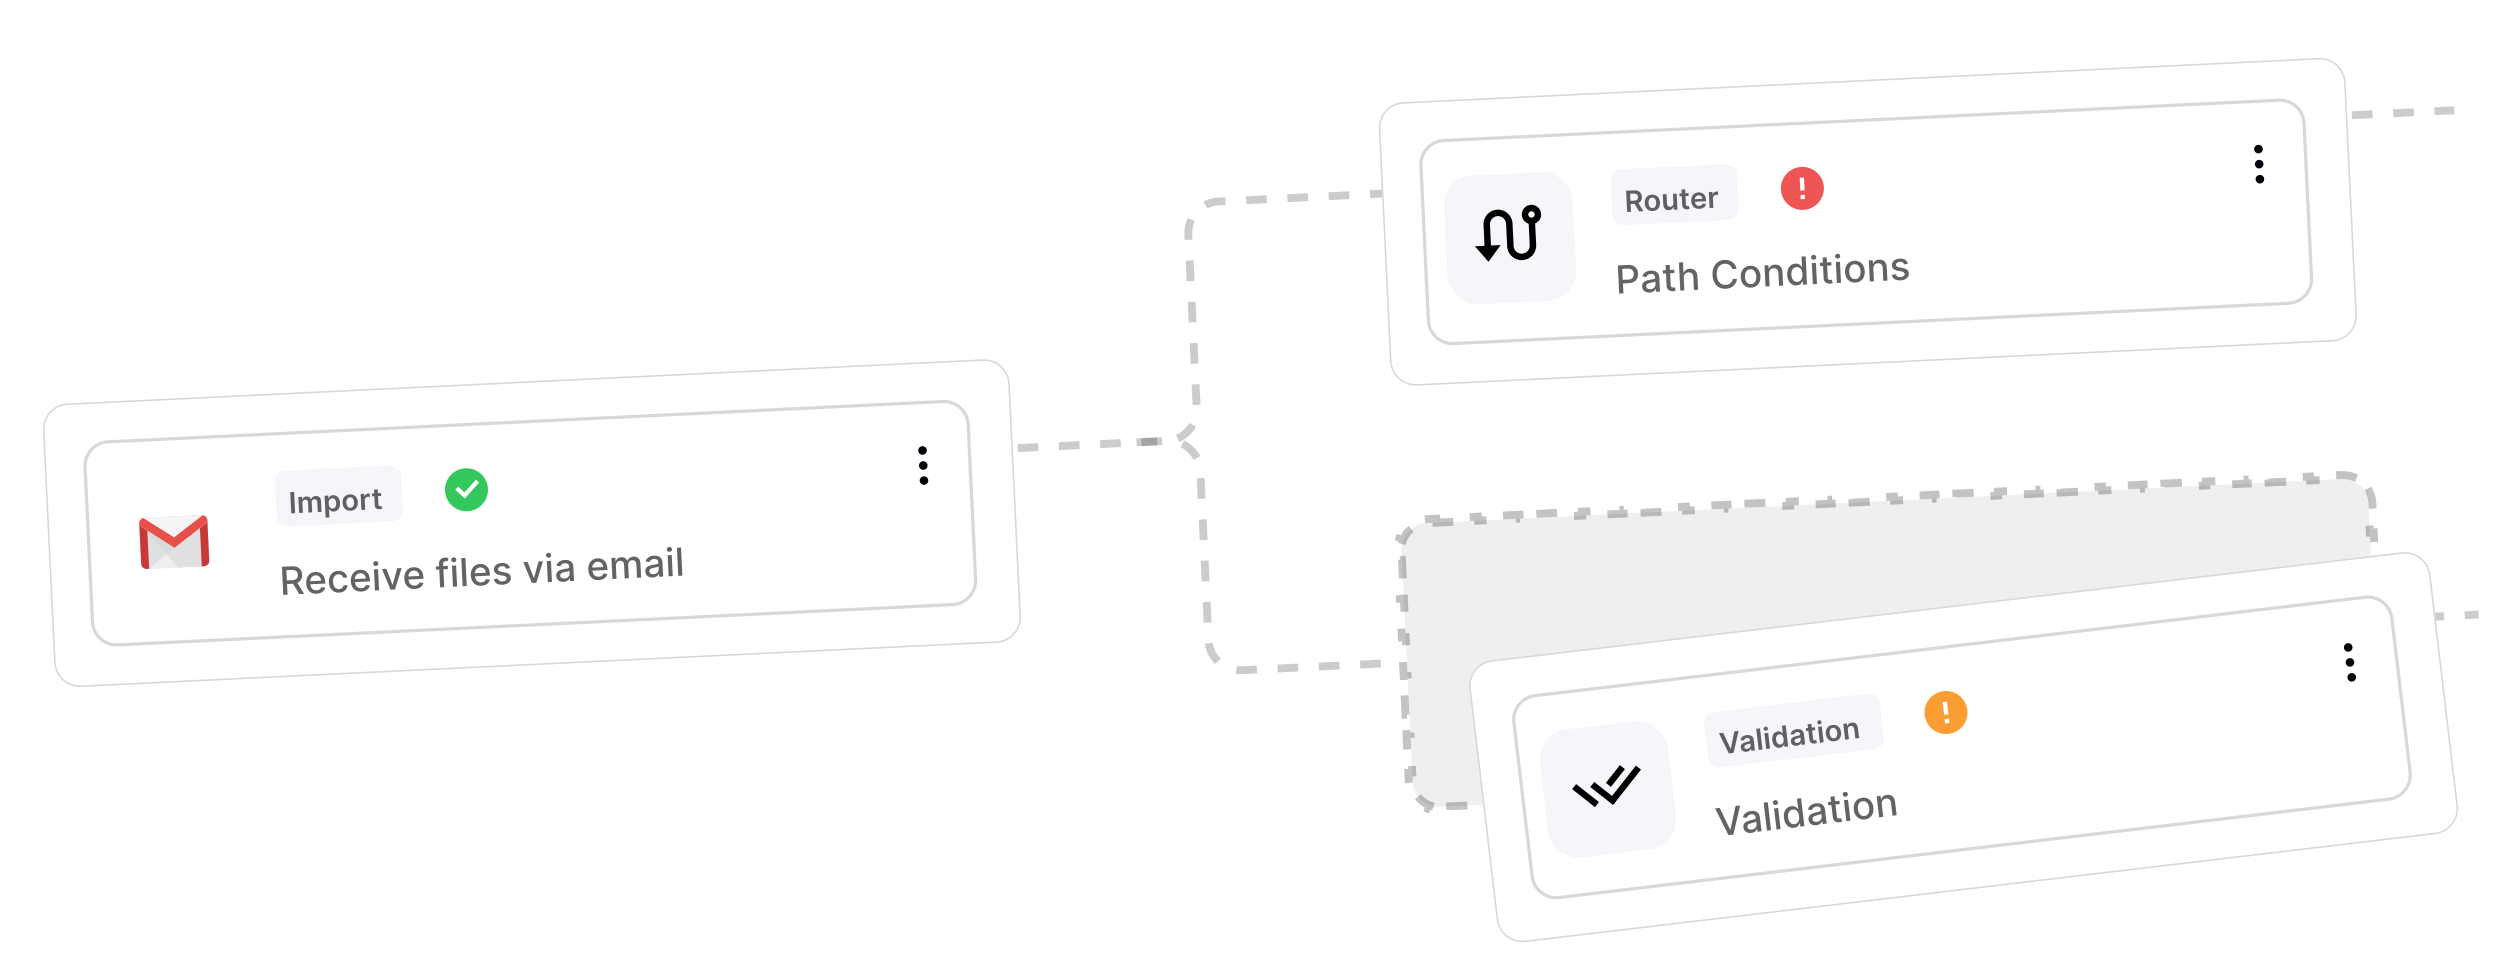<svg width="248" height="97" viewBox="0 0 248 97" fill="none" xmlns="http://www.w3.org/2000/svg">
<g filter="url(#filter0_dd_1246_4696)">
<path d="M4.254 37.579C4.186 36.166 5.276 34.966 6.689 34.898L97.491 30.517C98.904 30.449 100.104 31.539 100.172 32.952L101.283 55.972C101.351 57.385 100.261 58.585 98.848 58.653L8.046 63.034C6.633 63.102 5.433 62.012 5.365 60.599L4.254 37.579Z" fill="white"/>
<path d="M6.692 34.978L97.495 30.597C98.863 30.531 100.026 31.587 100.092 32.955L101.202 55.975C101.269 57.344 100.213 58.508 98.844 58.574L8.042 62.954C6.673 63.02 5.511 61.963 5.445 60.595L4.334 37.575C4.268 36.206 5.324 35.044 6.692 34.978Z" stroke="#443737" stroke-opacity="0.2" stroke-width="0.16"/>
<g clip-path="url(#clip0_1246_4696)">
<path d="M8.276 41.23C8.208 39.818 9.298 38.617 10.71 38.549L93.519 34.554C94.932 34.486 96.132 35.576 96.201 36.989L96.941 52.336C97.009 53.748 95.919 54.949 94.507 55.017L11.697 59.012C10.285 59.08 9.084 57.99 9.016 56.577L8.276 41.23Z" fill="white"/>
<g clip-path="url(#clip1_1246_4696)">
<path d="M14.569 51.316L20.247 51.043C20.544 51.028 20.772 50.776 20.758 50.48L20.566 46.489C20.551 46.193 20.299 45.964 20.003 45.978L14.324 46.252C14.028 46.266 13.799 46.518 13.813 46.815L14.005 50.805C14.02 51.102 14.272 51.331 14.569 51.316Z" fill="#E0E0E0"/>
<path d="M17.715 51.165L20.247 51.043C20.544 51.028 20.772 50.776 20.758 50.48L20.566 46.489C20.551 46.193 20.299 45.964 20.003 45.978L14.324 46.252C14.028 46.266 13.799 46.518 13.813 46.815L17.715 51.165Z" fill="#D9D9D9"/>
<path d="M14.76 51.307L20.247 51.043C20.544 51.028 20.772 50.776 20.758 50.48L20.569 46.566L14.76 51.307Z" fill="#EEEEEE"/>
<path d="M17.674 51.167L20.245 51.043C20.542 51.028 20.771 50.776 20.756 50.48L20.567 46.566L16.538 49.855L17.674 51.167Z" fill="#E0E0E0"/>
<path d="M20.017 46.285L14.338 46.559C14.042 46.573 13.798 46.518 13.812 46.815L14.005 50.805C14.019 51.102 14.271 51.331 14.568 51.316L14.798 51.305L14.587 46.931L19.805 46.68L20.016 51.054L20.246 51.043C20.543 51.028 20.772 50.776 20.757 50.48L20.565 46.489C20.55 46.193 20.313 46.271 20.017 46.285Z" fill="#CA3737"/>
<path d="M20.003 45.978L17.163 46.115L14.324 46.252C14.028 46.266 13.799 46.514 13.813 46.815C13.822 47 14.063 47.15 14.063 47.15L17.313 49.224L20.349 46.847C20.349 46.847 20.575 46.674 20.566 46.489C20.551 46.188 20.299 45.964 20.003 45.978Z" fill="#F5F5F5"/>
<path d="M20.117 45.985L17.263 48.187L14.21 46.27C13.971 46.334 13.8 46.554 13.812 46.815C13.821 47 14.062 47.15 14.062 47.15L17.313 49.224L20.349 46.847C20.349 46.847 20.574 46.675 20.565 46.49C20.552 46.228 20.361 46.025 20.117 45.985Z" fill="#E84F4B"/>
</g>
<path d="M28.103 53.894L27.968 51.103L28.963 51.055C29.179 51.045 29.36 51.074 29.506 51.141C29.654 51.209 29.766 51.307 29.843 51.435C29.92 51.562 29.963 51.712 29.971 51.883C29.979 52.054 29.951 52.206 29.885 52.34C29.82 52.472 29.718 52.578 29.578 52.656C29.439 52.735 29.261 52.779 29.045 52.79L28.292 52.826L28.274 52.464L28.989 52.429C29.126 52.423 29.236 52.398 29.319 52.355C29.404 52.311 29.464 52.252 29.5 52.175C29.537 52.099 29.552 52.008 29.547 51.904C29.542 51.798 29.517 51.708 29.473 51.633C29.429 51.558 29.363 51.502 29.275 51.465C29.187 51.427 29.074 51.412 28.935 51.419L28.407 51.444L28.524 53.873L28.103 53.894ZM29.419 52.568L30.17 53.794L29.69 53.817L28.954 52.591L29.419 52.568ZM31.421 53.776C31.215 53.786 31.035 53.75 30.882 53.669C30.729 53.588 30.609 53.468 30.52 53.311C30.433 53.154 30.383 52.966 30.373 52.749C30.363 52.535 30.393 52.344 30.465 52.176C30.538 52.009 30.645 51.876 30.785 51.777C30.926 51.678 31.093 51.624 31.288 51.615C31.406 51.609 31.521 51.623 31.634 51.657C31.747 51.691 31.849 51.747 31.941 51.827C32.033 51.906 32.108 52.011 32.165 52.142C32.223 52.272 32.256 52.432 32.265 52.622L32.272 52.767L30.608 52.847L30.594 52.542L31.858 52.481C31.853 52.373 31.827 52.28 31.779 52.199C31.731 52.118 31.667 52.055 31.585 52.01C31.505 51.966 31.412 51.946 31.307 51.952C31.192 51.957 31.094 51.99 31.011 52.05C30.929 52.11 30.867 52.186 30.826 52.278C30.784 52.369 30.766 52.467 30.771 52.571L30.783 52.81C30.79 52.95 30.82 53.068 30.874 53.163C30.928 53.259 31.001 53.331 31.093 53.378C31.184 53.425 31.29 53.445 31.409 53.439C31.486 53.435 31.556 53.421 31.618 53.396C31.681 53.37 31.734 53.334 31.778 53.288C31.822 53.241 31.855 53.184 31.877 53.118L32.266 53.168C32.24 53.283 32.19 53.386 32.114 53.475C32.039 53.563 31.942 53.634 31.825 53.687C31.708 53.739 31.573 53.769 31.421 53.776ZM33.652 53.668C33.45 53.678 33.273 53.641 33.122 53.556C32.972 53.47 32.855 53.348 32.769 53.189C32.683 53.03 32.635 52.846 32.625 52.636C32.614 52.424 32.645 52.234 32.717 52.068C32.789 51.9 32.896 51.767 33.037 51.669C33.178 51.57 33.347 51.516 33.544 51.506C33.703 51.499 33.846 51.521 33.973 51.574C34.1 51.626 34.205 51.703 34.286 51.805C34.368 51.907 34.42 52.028 34.441 52.168L34.045 52.187C34.019 52.09 33.964 52.008 33.883 51.941C33.802 51.873 33.697 51.843 33.567 51.849C33.454 51.855 33.356 51.889 33.273 51.954C33.191 52.017 33.13 52.104 33.088 52.217C33.046 52.328 33.028 52.458 33.036 52.607C33.043 52.76 33.072 52.89 33.124 52.999C33.176 53.107 33.245 53.19 33.333 53.247C33.421 53.303 33.523 53.329 33.638 53.324C33.715 53.32 33.785 53.302 33.846 53.271C33.908 53.239 33.959 53.195 33.999 53.139C34.041 53.084 34.068 53.018 34.081 52.941L34.478 52.922C34.47 53.059 34.432 53.181 34.363 53.291C34.295 53.401 34.2 53.489 34.08 53.556C33.96 53.623 33.818 53.66 33.652 53.668ZM35.849 53.562C35.643 53.572 35.464 53.537 35.31 53.456C35.158 53.374 35.038 53.255 34.949 53.098C34.861 52.94 34.812 52.752 34.802 52.535C34.791 52.321 34.822 52.13 34.894 51.963C34.967 51.795 35.074 51.662 35.214 51.564C35.355 51.465 35.522 51.411 35.717 51.401C35.835 51.396 35.95 51.41 36.063 51.443C36.175 51.477 36.278 51.534 36.37 51.613C36.462 51.692 36.537 51.797 36.594 51.929C36.651 52.059 36.685 52.219 36.694 52.409L36.701 52.553L35.037 52.633L35.022 52.328L36.287 52.267C36.282 52.16 36.255 52.066 36.208 51.985C36.16 51.904 36.096 51.841 36.014 51.797C35.934 51.752 35.841 51.733 35.736 51.738C35.621 51.743 35.523 51.776 35.44 51.837C35.358 51.896 35.296 51.972 35.254 52.064C35.213 52.155 35.195 52.253 35.2 52.358L35.212 52.596C35.218 52.736 35.249 52.854 35.302 52.95C35.357 53.045 35.43 53.117 35.522 53.164C35.613 53.211 35.718 53.231 35.837 53.226C35.914 53.222 35.984 53.208 36.047 53.183C36.109 53.157 36.163 53.121 36.207 53.074C36.251 53.027 36.284 52.971 36.305 52.904L36.694 52.955C36.669 53.07 36.618 53.172 36.542 53.261C36.467 53.349 36.371 53.42 36.254 53.473C36.137 53.525 36.002 53.555 35.849 53.562ZM37.197 53.455L37.096 51.362L37.504 51.343L37.605 53.435L37.197 53.455ZM37.286 51.029C37.216 51.033 37.154 51.012 37.1 50.967C37.048 50.922 37.02 50.866 37.017 50.799C37.014 50.732 37.036 50.674 37.084 50.624C37.133 50.573 37.192 50.546 37.263 50.543C37.334 50.539 37.395 50.561 37.448 50.606C37.501 50.651 37.529 50.707 37.532 50.774C37.535 50.841 37.513 50.899 37.464 50.95C37.417 50.999 37.357 51.026 37.286 51.029ZM39.842 51.23L39.184 53.359L38.748 53.38L37.887 51.324L38.324 51.303L38.932 52.888L38.954 52.887L39.405 51.251L39.842 51.23ZM41.159 53.306C40.953 53.316 40.773 53.281 40.62 53.2C40.467 53.118 40.347 52.998 40.258 52.842C40.17 52.684 40.121 52.496 40.111 52.279C40.1 52.065 40.131 51.874 40.203 51.707C40.276 51.539 40.383 51.406 40.523 51.307C40.664 51.209 40.831 51.155 41.026 51.145C41.144 51.14 41.259 51.154 41.372 51.187C41.485 51.221 41.587 51.278 41.679 51.357C41.771 51.436 41.846 51.541 41.903 51.672C41.961 51.803 41.994 51.963 42.003 52.152L42.01 52.297L40.346 52.377L40.332 52.072L41.596 52.011C41.591 51.904 41.565 51.81 41.517 51.729C41.469 51.648 41.405 51.585 41.323 51.541C41.243 51.496 41.15 51.477 41.045 51.482C40.93 51.487 40.832 51.52 40.749 51.581C40.667 51.64 40.605 51.716 40.563 51.808C40.522 51.899 40.504 51.997 40.509 52.102L40.521 52.34C40.528 52.48 40.558 52.598 40.612 52.693C40.666 52.789 40.739 52.861 40.831 52.908C40.922 52.955 41.028 52.975 41.147 52.969C41.224 52.966 41.294 52.951 41.356 52.927C41.419 52.901 41.472 52.864 41.516 52.818C41.56 52.771 41.593 52.714 41.614 52.648L42.003 52.699C41.978 52.814 41.927 52.916 41.852 53.005C41.777 53.093 41.68 53.164 41.563 53.217C41.446 53.269 41.311 53.299 41.159 53.306ZM44.417 51.009L44.433 51.336L43.25 51.393L43.234 51.066L44.417 51.009ZM43.66 53.143L43.547 50.808C43.541 50.677 43.564 50.567 43.617 50.478C43.67 50.388 43.743 50.32 43.835 50.272C43.928 50.224 44.029 50.197 44.14 50.192C44.222 50.188 44.292 50.192 44.351 50.202C44.409 50.212 44.453 50.222 44.482 50.232L44.402 50.566C44.383 50.561 44.358 50.556 44.328 50.55C44.297 50.544 44.261 50.541 44.218 50.543C44.119 50.548 44.05 50.576 44.009 50.627C43.97 50.678 43.952 50.75 43.957 50.843L44.067 53.123L43.66 53.143ZM44.938 53.081L44.837 50.989L45.245 50.969L45.346 53.062L44.938 53.081ZM45.027 50.656C44.956 50.659 44.895 50.639 44.841 50.594C44.789 50.548 44.761 50.492 44.758 50.426C44.755 50.359 44.777 50.3 44.825 50.251C44.873 50.2 44.933 50.173 45.004 50.169C45.075 50.166 45.136 50.187 45.189 50.233C45.242 50.278 45.27 50.334 45.273 50.401C45.276 50.467 45.254 50.526 45.205 50.576C45.157 50.626 45.098 50.653 45.027 50.656ZM46.166 50.225L46.301 53.016L45.894 53.035L45.759 50.245L46.166 50.225ZM47.753 52.988C47.547 52.998 47.367 52.962 47.214 52.882C47.062 52.8 46.941 52.68 46.852 52.523C46.765 52.366 46.716 52.178 46.705 51.961C46.695 51.747 46.726 51.556 46.798 51.389C46.871 51.221 46.977 51.088 47.117 50.989C47.258 50.891 47.426 50.837 47.62 50.827C47.738 50.822 47.854 50.836 47.966 50.869C48.079 50.903 48.181 50.959 48.274 51.039C48.366 51.118 48.44 51.223 48.498 51.354C48.555 51.484 48.588 51.645 48.597 51.834L48.604 51.979L46.941 52.059L46.926 51.754L48.19 51.693C48.185 51.586 48.159 51.492 48.111 51.411C48.064 51.33 47.999 51.267 47.918 51.222C47.837 51.178 47.745 51.158 47.639 51.164C47.525 51.169 47.426 51.202 47.343 51.263C47.262 51.322 47.2 51.398 47.158 51.49C47.117 51.581 47.099 51.679 47.104 51.783L47.115 52.022C47.122 52.162 47.152 52.28 47.206 52.375C47.261 52.471 47.334 52.543 47.425 52.59C47.517 52.637 47.622 52.657 47.741 52.651C47.818 52.648 47.888 52.633 47.95 52.608C48.013 52.583 48.066 52.546 48.111 52.5C48.155 52.453 48.188 52.396 48.209 52.33L48.598 52.381C48.572 52.496 48.522 52.598 48.446 52.687C48.371 52.775 48.275 52.846 48.157 52.899C48.04 52.951 47.906 52.981 47.753 52.988ZM50.593 51.223L50.227 51.306C50.209 51.26 50.182 51.216 50.147 51.175C50.112 51.134 50.066 51.101 50.008 51.077C49.95 51.052 49.879 51.042 49.795 51.046C49.679 51.051 49.584 51.082 49.51 51.138C49.435 51.192 49.4 51.26 49.404 51.341C49.407 51.411 49.435 51.466 49.489 51.506C49.543 51.546 49.628 51.577 49.745 51.599L50.081 51.659C50.276 51.694 50.423 51.756 50.522 51.844C50.621 51.932 50.674 52.05 50.681 52.198C50.687 52.324 50.656 52.437 50.588 52.539C50.521 52.639 50.424 52.72 50.298 52.782C50.172 52.844 50.025 52.878 49.856 52.887C49.622 52.898 49.428 52.857 49.276 52.764C49.123 52.671 49.025 52.532 48.982 52.348L49.373 52.269C49.403 52.371 49.457 52.446 49.536 52.495C49.614 52.543 49.715 52.564 49.838 52.558C49.971 52.552 50.077 52.519 50.154 52.46C50.231 52.4 50.268 52.329 50.264 52.248C50.261 52.183 50.234 52.129 50.182 52.087C50.132 52.045 50.056 52.015 49.956 51.997L49.597 51.936C49.4 51.901 49.252 51.837 49.154 51.745C49.057 51.652 49.004 51.531 48.997 51.382C48.991 51.259 49.02 51.149 49.085 51.053C49.15 50.957 49.242 50.88 49.361 50.822C49.48 50.764 49.618 50.731 49.775 50.723C50.001 50.712 50.182 50.753 50.316 50.845C50.451 50.935 50.543 51.062 50.593 51.223ZM53.863 50.553L53.205 52.683L52.769 52.704L51.907 50.648L52.345 50.627L52.953 52.212L52.974 52.21L53.425 50.575L53.863 50.553ZM54.346 52.628L54.245 50.535L54.653 50.515L54.754 52.608L54.346 52.628ZM54.436 50.202C54.365 50.206 54.303 50.185 54.25 50.14C54.197 50.094 54.17 50.038 54.166 49.972C54.163 49.905 54.185 49.846 54.233 49.797C54.282 49.746 54.341 49.719 54.412 49.716C54.483 49.712 54.545 49.733 54.597 49.779C54.65 49.824 54.678 49.88 54.681 49.947C54.685 50.013 54.662 50.072 54.613 50.123C54.566 50.172 54.507 50.199 54.436 50.202ZM55.913 52.599C55.781 52.605 55.659 52.586 55.55 52.542C55.44 52.498 55.352 52.429 55.285 52.338C55.218 52.246 55.182 52.132 55.175 51.995C55.169 51.877 55.188 51.779 55.229 51.7C55.271 51.622 55.329 51.558 55.404 51.51C55.48 51.462 55.564 51.424 55.658 51.397C55.753 51.369 55.849 51.347 55.947 51.331C56.072 51.31 56.173 51.294 56.251 51.281C56.329 51.267 56.385 51.248 56.419 51.225C56.453 51.201 56.469 51.165 56.467 51.116L56.467 51.106C56.461 50.987 56.423 50.897 56.352 50.835C56.283 50.773 56.182 50.745 56.051 50.751C55.913 50.758 55.807 50.793 55.731 50.858C55.656 50.922 55.605 50.991 55.578 51.066L55.191 50.997C55.23 50.868 55.292 50.762 55.375 50.68C55.46 50.596 55.558 50.534 55.671 50.493C55.784 50.452 55.903 50.428 56.029 50.422C56.113 50.417 56.202 50.423 56.296 50.439C56.392 50.453 56.482 50.484 56.566 50.532C56.651 50.58 56.722 50.651 56.78 50.745C56.837 50.837 56.869 50.96 56.877 51.113L56.944 52.502L56.546 52.522L56.532 52.235L56.516 52.236C56.492 52.29 56.455 52.344 56.405 52.397C56.354 52.451 56.289 52.496 56.208 52.534C56.127 52.571 56.028 52.593 55.913 52.599ZM55.986 52.267C56.099 52.262 56.194 52.235 56.272 52.187C56.35 52.138 56.409 52.077 56.447 52.003C56.486 51.929 56.504 51.85 56.5 51.767L56.487 51.498C56.473 51.513 56.446 51.528 56.404 51.542C56.364 51.556 56.318 51.569 56.266 51.581C56.213 51.591 56.162 51.601 56.113 51.611C56.063 51.62 56.022 51.627 55.988 51.633C55.91 51.647 55.838 51.668 55.774 51.694C55.711 51.721 55.66 51.758 55.623 51.804C55.587 51.849 55.571 51.908 55.575 51.981C55.58 52.082 55.62 52.157 55.697 52.205C55.774 52.252 55.87 52.273 55.986 52.267ZM59.406 52.426C59.199 52.436 59.02 52.4 58.867 52.319C58.714 52.238 58.594 52.118 58.505 51.961C58.417 51.803 58.368 51.616 58.358 51.399C58.347 51.185 58.378 50.994 58.45 50.826C58.523 50.659 58.63 50.526 58.77 50.427C58.911 50.328 59.078 50.275 59.273 50.265C59.391 50.259 59.506 50.273 59.619 50.307C59.731 50.341 59.834 50.397 59.926 50.477C60.018 50.556 60.093 50.661 60.15 50.792C60.208 50.922 60.241 51.082 60.25 51.272L60.257 51.417L58.593 51.497L58.579 51.192L59.843 51.131C59.838 51.023 59.811 50.93 59.764 50.849C59.716 50.768 59.652 50.705 59.57 50.66C59.49 50.616 59.397 50.596 59.292 50.602C59.177 50.607 59.079 50.64 58.996 50.7C58.914 50.76 58.852 50.836 58.81 50.928C58.769 51.019 58.751 51.117 58.756 51.221L58.768 51.46C58.774 51.6 58.805 51.718 58.858 51.813C58.913 51.909 58.986 51.98 59.078 52.028C59.169 52.075 59.275 52.095 59.393 52.089C59.471 52.086 59.541 52.071 59.603 52.046C59.666 52.021 59.719 51.984 59.763 51.938C59.807 51.891 59.84 51.834 59.861 51.768L60.25 51.819C60.225 51.934 60.174 52.036 60.099 52.125C60.023 52.213 59.927 52.284 59.81 52.337C59.693 52.389 59.558 52.419 59.406 52.426ZM60.753 52.319L60.653 50.226L61.044 50.207L61.06 50.548L61.086 50.546C61.124 50.429 61.191 50.336 61.287 50.266C61.383 50.196 61.499 50.158 61.638 50.151C61.778 50.144 61.896 50.171 61.994 50.232C62.092 50.293 62.167 50.38 62.218 50.492L62.24 50.491C62.284 50.377 62.36 50.284 62.465 50.212C62.571 50.14 62.699 50.1 62.85 50.093C63.04 50.083 63.198 50.135 63.323 50.249C63.45 50.362 63.519 50.538 63.531 50.778L63.598 52.181L63.191 52.201L63.125 50.836C63.118 50.694 63.075 50.593 62.994 50.533C62.914 50.474 62.82 50.446 62.713 50.452C62.581 50.458 62.479 50.504 62.41 50.589C62.34 50.673 62.308 50.779 62.315 50.906L62.379 52.24L61.973 52.26L61.906 50.869C61.9 50.755 61.86 50.666 61.786 50.6C61.712 50.534 61.618 50.504 61.505 50.51C61.428 50.514 61.357 50.537 61.294 50.581C61.231 50.624 61.182 50.683 61.145 50.757C61.109 50.83 61.094 50.914 61.099 51.009L61.161 52.299L60.753 52.319ZM64.755 52.172C64.623 52.178 64.502 52.16 64.392 52.116C64.283 52.071 64.194 52.003 64.127 51.911C64.061 51.82 64.024 51.706 64.018 51.568C64.012 51.45 64.03 51.352 64.072 51.274C64.113 51.195 64.172 51.132 64.247 51.084C64.322 51.035 64.407 50.998 64.501 50.97C64.595 50.943 64.692 50.921 64.79 50.904C64.915 50.884 65.016 50.867 65.094 50.854C65.171 50.84 65.227 50.822 65.261 50.798C65.296 50.775 65.312 50.739 65.309 50.69L65.309 50.68C65.303 50.561 65.265 50.47 65.195 50.408C65.125 50.346 65.025 50.318 64.893 50.324C64.756 50.331 64.649 50.367 64.573 50.431C64.498 50.495 64.447 50.565 64.421 50.639L64.034 50.571C64.073 50.441 64.134 50.336 64.218 50.253C64.302 50.17 64.401 50.108 64.513 50.067C64.626 50.025 64.746 50.001 64.872 49.995C64.955 49.991 65.044 49.997 65.139 50.012C65.234 50.027 65.324 50.058 65.408 50.106C65.493 50.154 65.565 50.224 65.622 50.318C65.679 50.411 65.712 50.533 65.719 50.686L65.786 52.076L65.388 52.095L65.374 51.809L65.358 51.81C65.334 51.864 65.297 51.917 65.247 51.971C65.197 52.024 65.131 52.07 65.05 52.107C64.969 52.145 64.871 52.166 64.755 52.172ZM64.828 51.841C64.941 51.835 65.036 51.808 65.114 51.76C65.193 51.712 65.251 51.651 65.29 51.577C65.329 51.502 65.346 51.423 65.342 51.341L65.329 51.071C65.315 51.086 65.288 51.101 65.247 51.116C65.206 51.13 65.16 51.142 65.108 51.154C65.056 51.165 65.005 51.175 64.955 51.184C64.905 51.193 64.864 51.201 64.831 51.207C64.752 51.221 64.681 51.241 64.616 51.268C64.553 51.294 64.503 51.331 64.466 51.377C64.43 51.423 64.414 51.482 64.417 51.555C64.422 51.656 64.463 51.73 64.54 51.778C64.617 51.825 64.713 51.846 64.828 51.841ZM66.329 52.05L66.228 49.957L66.635 49.937L66.736 52.03L66.329 52.05ZM66.418 49.624C66.347 49.627 66.285 49.607 66.232 49.562C66.18 49.516 66.152 49.46 66.149 49.394C66.145 49.327 66.168 49.268 66.215 49.219C66.264 49.168 66.324 49.141 66.394 49.138C66.465 49.134 66.527 49.155 66.579 49.201C66.632 49.246 66.66 49.302 66.664 49.369C66.667 49.435 66.644 49.494 66.596 49.544C66.548 49.594 66.489 49.621 66.418 49.624ZM67.557 49.194L67.692 51.984L67.284 52.004L67.15 49.213L67.557 49.194Z" fill="#130E14" fill-opacity="0.65"/>
<rect x="27.201" y="41.6" width="12.561" height="5.561" rx="1.078" transform="rotate(-2.762 27.201 41.6)" fill="#F5F6FA"/>
<path d="M29.174 43.676L29.276 45.785L28.894 45.804L28.792 43.695L29.174 43.676ZM29.673 45.766L29.597 44.184L29.953 44.167L29.966 44.436L29.984 44.435C30.013 44.343 30.064 44.27 30.138 44.215C30.212 44.16 30.301 44.13 30.407 44.125C30.514 44.12 30.606 44.141 30.682 44.19C30.758 44.238 30.814 44.306 30.848 44.394L30.865 44.393C30.896 44.303 30.951 44.23 31.032 44.174C31.113 44.117 31.211 44.086 31.326 44.081C31.471 44.073 31.592 44.114 31.689 44.201C31.785 44.289 31.838 44.421 31.846 44.597L31.897 45.659L31.523 45.677L31.475 44.673C31.47 44.575 31.441 44.504 31.386 44.462C31.332 44.418 31.267 44.398 31.192 44.402C31.102 44.406 31.033 44.438 30.985 44.496C30.937 44.554 30.916 44.628 30.92 44.717L30.967 45.704L30.602 45.721L30.553 44.702C30.549 44.62 30.521 44.556 30.469 44.51C30.418 44.464 30.353 44.442 30.274 44.446C30.22 44.449 30.172 44.465 30.13 44.494C30.087 44.523 30.054 44.563 30.03 44.614C30.006 44.664 29.996 44.721 29.999 44.786L30.046 45.748L29.673 45.766ZM32.304 46.234L32.199 44.059L32.566 44.041L32.578 44.303L32.6 44.302C32.617 44.262 32.643 44.22 32.675 44.175C32.708 44.13 32.754 44.09 32.812 44.056C32.87 44.022 32.946 44.002 33.039 43.998C33.161 43.992 33.273 44.018 33.374 44.076C33.475 44.133 33.558 44.221 33.622 44.339C33.686 44.457 33.722 44.604 33.731 44.78C33.739 44.954 33.718 45.103 33.667 45.227C33.615 45.351 33.542 45.447 33.447 45.516C33.352 45.585 33.242 45.622 33.118 45.628C33.028 45.632 32.952 45.621 32.891 45.594C32.829 45.566 32.779 45.532 32.741 45.491C32.703 45.45 32.673 45.41 32.652 45.373L32.636 45.374L32.677 46.216L32.304 46.234ZM32.603 44.832C32.608 44.934 32.627 45.023 32.659 45.099C32.692 45.174 32.737 45.232 32.794 45.273C32.852 45.313 32.92 45.331 32.999 45.327C33.082 45.323 33.15 45.298 33.203 45.251C33.257 45.204 33.296 45.141 33.32 45.063C33.345 44.984 33.355 44.895 33.351 44.796C33.346 44.698 33.328 44.611 33.296 44.537C33.264 44.462 33.219 44.404 33.161 44.364C33.104 44.323 33.033 44.305 32.95 44.309C32.871 44.312 32.804 44.337 32.751 44.381C32.697 44.426 32.657 44.487 32.632 44.563C32.608 44.64 32.598 44.73 32.603 44.832ZM34.779 45.551C34.625 45.558 34.489 45.531 34.373 45.468C34.256 45.406 34.164 45.315 34.096 45.196C34.028 45.077 33.99 44.935 33.982 44.772C33.974 44.608 33.998 44.464 34.054 44.338C34.111 44.212 34.194 44.112 34.304 44.039C34.414 43.966 34.546 43.925 34.701 43.918C34.855 43.91 34.991 43.938 35.107 44C35.224 44.063 35.316 44.154 35.384 44.274C35.452 44.394 35.49 44.535 35.498 44.699C35.506 44.862 35.482 45.007 35.425 45.132C35.369 45.257 35.286 45.356 35.176 45.43C35.066 45.503 34.934 45.544 34.779 45.551ZM34.767 45.252C34.851 45.248 34.92 45.222 34.974 45.173C35.028 45.124 35.067 45.059 35.09 44.98C35.115 44.9 35.125 44.812 35.12 44.716C35.115 44.619 35.097 44.532 35.065 44.455C35.034 44.378 34.989 44.317 34.931 44.273C34.872 44.229 34.801 44.209 34.717 44.213C34.631 44.217 34.561 44.244 34.506 44.294C34.452 44.343 34.413 44.408 34.389 44.488C34.365 44.568 34.355 44.656 34.36 44.753C34.365 44.849 34.383 44.935 34.414 45.012C34.446 45.089 34.491 45.15 34.55 45.194C34.609 45.237 34.681 45.256 34.767 45.252ZM35.852 45.468L35.776 43.886L36.138 43.869L36.15 44.133L36.167 44.132C36.191 44.039 36.237 43.966 36.305 43.914C36.373 43.86 36.453 43.831 36.543 43.827C36.564 43.826 36.587 43.826 36.612 43.827C36.639 43.827 36.66 43.828 36.678 43.831L36.694 44.173C36.678 44.169 36.653 44.165 36.618 44.163C36.584 44.16 36.552 44.159 36.52 44.16C36.452 44.163 36.392 44.181 36.339 44.213C36.287 44.245 36.246 44.287 36.218 44.34C36.19 44.393 36.177 44.453 36.18 44.52L36.225 45.45L35.852 45.468ZM37.801 43.789L37.815 44.077L36.905 44.121L36.891 43.833L37.801 43.789ZM37.098 43.443L37.47 43.425L37.542 44.91C37.544 44.96 37.554 44.998 37.57 45.024C37.587 45.049 37.609 45.066 37.635 45.075C37.66 45.083 37.689 45.087 37.72 45.085C37.743 45.084 37.764 45.081 37.783 45.077C37.803 45.072 37.818 45.069 37.828 45.065L37.905 45.354C37.886 45.362 37.857 45.37 37.821 45.38C37.785 45.391 37.74 45.398 37.688 45.401C37.594 45.409 37.51 45.399 37.433 45.371C37.357 45.343 37.295 45.297 37.248 45.234C37.202 45.17 37.176 45.089 37.172 44.99L37.098 43.443Z" fill="#130E14" fill-opacity="0.65"/>
<g clip-path="url(#clip2_1246_4696)">
<path d="M46.378 45.595C45.201 45.652 44.201 44.744 44.144 43.566C44.087 42.389 44.995 41.389 46.172 41.332C47.35 41.275 48.35 42.184 48.407 43.361C48.464 44.538 47.555 45.538 46.378 45.595ZM46.104 44.327L47.538 42.747L47.222 42.46L46.075 43.724L45.443 43.15L45.156 43.466L46.104 44.327Z" fill="#00BA34" fill-opacity="0.8"/>
</g>
<path d="M91.495 39.139C91.26 39.151 91.078 39.352 91.089 39.586C91.1 39.821 91.301 40.003 91.536 39.992C91.77 39.981 91.953 39.78 91.942 39.545C91.93 39.311 91.729 39.128 91.495 39.139ZM91.639 42.124C91.404 42.135 91.222 42.336 91.233 42.571C91.244 42.805 91.445 42.987 91.68 42.976C91.914 42.965 92.097 42.764 92.085 42.529C92.074 42.295 91.873 42.112 91.639 42.124ZM91.567 40.632C91.332 40.643 91.15 40.844 91.161 41.078C91.172 41.313 91.373 41.495 91.608 41.484C91.842 41.473 92.025 41.272 92.013 41.037C92.002 40.803 91.801 40.62 91.567 40.632Z" fill="#070109"/>
</g>
<path d="M10.718 38.709L93.527 34.715C94.851 34.651 95.977 35.672 96.041 36.996L96.781 52.344C96.845 53.668 95.823 54.793 94.498 54.857L11.689 58.852C10.365 58.916 9.24 57.894 9.176 56.57L8.436 41.222C8.372 39.898 9.393 38.773 10.718 38.709Z" stroke="#443737" stroke-opacity="0.2" stroke-width="0.32"/>
</g>
<path d="M158.426 18.177L120.86 19.99C119.134 20.073 117.801 21.54 117.885 23.267L118.714 40.461C118.798 42.187 117.465 43.655 115.739 43.738L112.664 43.886" stroke="#070109" stroke-opacity="0.2" stroke-width="0.782" stroke-dasharray="2.05 2.05"/>
<path d="M100.944 44.452L115.794 43.735C117.521 43.652 118.988 44.984 119.071 46.711L119.882 63.514C119.965 65.241 121.432 66.573 123.159 66.49L138.768 65.737" stroke="#070109" stroke-opacity="0.2" stroke-width="0.782" stroke-dasharray="2.05 2.05"/>
<path d="M236.307 61.423L245.881 60.961" stroke="#070109" stroke-opacity="0.2" stroke-width="0.782" stroke-dasharray="2.05 2.05"/>
<path d="M233.309 11.432L243.469 10.942" stroke="#070109" stroke-opacity="0.2" stroke-width="0.782" stroke-dasharray="2.05 2.05"/>
<g filter="url(#filter1_dd_1246_4696)">
<path d="M136.774 7.685C136.706 6.273 137.796 5.072 139.208 5.004L230.011 0.624C231.423 0.556 232.624 1.645 232.692 3.058L233.802 26.078C233.87 27.491 232.781 28.692 231.368 28.76L140.565 33.14C139.153 33.208 137.952 32.118 137.884 30.706L136.774 7.685Z" fill="white"/>
<path d="M139.212 5.084L230.014 0.704C231.383 0.638 232.545 1.693 232.612 3.062L233.722 26.082C233.788 27.45 232.732 28.614 231.364 28.68L140.561 33.06C139.193 33.126 138.03 32.07 137.964 30.701L136.854 7.681C136.788 6.313 137.844 5.15 139.212 5.084Z" stroke="#443737" stroke-opacity="0.2" stroke-width="0.16"/>
<g clip-path="url(#clip3_1246_4696)">
<path d="M140.795 11.337C140.727 9.924 141.817 8.724 143.23 8.656L226.039 4.661C227.452 4.593 228.652 5.683 228.72 7.095L229.46 22.442C229.529 23.855 228.439 25.055 227.026 25.123L144.217 29.118C142.804 29.186 141.604 28.096 141.536 26.684L140.795 11.337Z" fill="white"/>
<g clip-path="url(#clip4_1246_4696)">
<rect x="143.09" y="12.414" width="12.804" height="12.804" rx="2.955" transform="rotate(-2.762 143.09 12.414)" fill="#F5F6FA"/>
<g clip-path="url(#clip5_1246_4696)">
<path d="M147.265 19.263L147.165 17.185C147.127 16.39 147.74 15.715 148.534 15.677C149.329 15.638 150.004 16.251 150.043 17.046L150.151 19.284C150.172 19.726 150.547 20.066 150.988 20.045C151.43 20.024 151.771 19.648 151.749 19.207L151.646 17.074C151.267 16.96 150.983 16.618 150.963 16.2C150.938 15.671 151.346 15.22 151.876 15.195C152.406 15.169 152.856 15.578 152.882 16.108C152.902 16.526 152.652 16.894 152.286 17.043L152.389 19.176C152.427 19.971 151.814 20.646 151.019 20.684C150.225 20.723 149.549 20.11 149.511 19.315L149.403 17.077C149.382 16.635 149.007 16.295 148.565 16.316C148.124 16.337 147.783 16.712 147.805 17.154L147.905 19.232L148.864 19.186L147.662 20.846L146.306 19.309L147.265 19.263ZM151.938 16.474C152.114 16.465 152.251 16.315 152.242 16.139C152.234 15.962 152.084 15.826 151.907 15.834C151.73 15.843 151.594 15.993 151.603 16.17C151.611 16.346 151.761 16.482 151.938 16.474Z" fill="black"/>
</g>
</g>
<path d="M160.624 23.999L160.49 21.209L161.484 21.161C161.701 21.15 161.883 21.181 162.03 21.253C162.176 21.326 162.288 21.428 162.365 21.562C162.443 21.695 162.486 21.847 162.494 22.018C162.502 22.189 162.474 22.346 162.409 22.486C162.344 22.626 162.242 22.739 162.103 22.826C161.964 22.912 161.786 22.96 161.57 22.97L160.886 23.003L160.869 22.646L161.515 22.615C161.652 22.609 161.762 22.58 161.845 22.528C161.928 22.476 161.988 22.408 162.024 22.323C162.06 22.238 162.075 22.143 162.07 22.038C162.065 21.933 162.041 21.84 161.997 21.76C161.953 21.68 161.887 21.619 161.798 21.577C161.71 21.535 161.597 21.517 161.457 21.524L160.928 21.55L161.045 23.979L160.624 23.999ZM163.638 23.9C163.506 23.907 163.385 23.888 163.275 23.844C163.165 23.799 163.077 23.731 163.01 23.64C162.943 23.548 162.907 23.434 162.9 23.297C162.895 23.179 162.913 23.08 162.954 23.002C162.996 22.923 163.055 22.86 163.13 22.812C163.205 22.764 163.289 22.726 163.384 22.698C163.478 22.671 163.574 22.649 163.673 22.633C163.797 22.612 163.899 22.595 163.976 22.582C164.054 22.569 164.11 22.55 164.144 22.527C164.179 22.503 164.195 22.467 164.192 22.418L164.192 22.408C164.186 22.289 164.148 22.199 164.078 22.137C164.008 22.074 163.908 22.046 163.776 22.053C163.639 22.059 163.532 22.095 163.456 22.16C163.381 22.223 163.33 22.293 163.304 22.368L162.916 22.299C162.956 22.17 163.017 22.064 163.101 21.982C163.185 21.898 163.283 21.836 163.396 21.795C163.509 21.753 163.628 21.729 163.754 21.723C163.838 21.719 163.927 21.725 164.022 21.741C164.117 21.755 164.207 21.786 164.291 21.834C164.376 21.882 164.447 21.953 164.505 22.046C164.562 22.139 164.594 22.262 164.602 22.414L164.669 23.804L164.271 23.823L164.257 23.537L164.241 23.538C164.217 23.592 164.18 23.646 164.13 23.699C164.08 23.752 164.014 23.798 163.933 23.835C163.852 23.873 163.754 23.895 163.638 23.9ZM163.711 23.569C163.824 23.564 163.919 23.537 163.997 23.488C164.075 23.44 164.134 23.379 164.172 23.305C164.211 23.23 164.229 23.152 164.225 23.069L164.212 22.799C164.198 22.814 164.171 22.829 164.129 22.844C164.089 22.858 164.043 22.871 163.991 22.882C163.938 22.893 163.887 22.903 163.838 22.913C163.788 22.922 163.747 22.929 163.713 22.935C163.635 22.949 163.563 22.969 163.499 22.996C163.436 23.023 163.386 23.059 163.349 23.106C163.313 23.151 163.296 23.21 163.3 23.283C163.305 23.384 163.346 23.458 163.423 23.506C163.5 23.554 163.596 23.575 163.711 23.569ZM166.087 21.638L166.103 21.965L164.96 22.02L164.944 21.693L166.087 21.638ZM165.227 21.177L165.634 21.157L165.729 23.137C165.733 23.216 165.748 23.275 165.773 23.314C165.799 23.352 165.831 23.377 165.869 23.39C165.907 23.402 165.949 23.406 165.994 23.404C166.026 23.403 166.055 23.399 166.079 23.393C166.103 23.388 166.122 23.383 166.136 23.38L166.226 23.713C166.202 23.723 166.169 23.734 166.126 23.745C166.083 23.757 166.029 23.765 165.963 23.769C165.856 23.776 165.756 23.762 165.661 23.726C165.566 23.691 165.488 23.633 165.427 23.552C165.366 23.471 165.332 23.367 165.326 23.241L165.227 21.177ZM167.031 22.445L167.091 23.687L166.684 23.707L166.549 20.917L166.951 20.897L167.001 21.935L167.027 21.934C167.071 21.819 167.141 21.726 167.239 21.655C167.337 21.584 167.467 21.544 167.629 21.536C167.773 21.529 167.9 21.553 168.01 21.607C168.121 21.661 168.208 21.745 168.273 21.859C168.339 21.972 168.376 22.116 168.384 22.291L168.448 23.622L168.041 23.642L167.979 22.359C167.972 22.206 167.926 22.089 167.843 22.008C167.76 21.927 167.648 21.889 167.507 21.896C167.411 21.901 167.326 21.925 167.251 21.97C167.178 22.014 167.121 22.077 167.082 22.158C167.043 22.238 167.026 22.334 167.031 22.445ZM172.267 21.55L171.842 21.571C171.821 21.481 171.787 21.402 171.739 21.335C171.691 21.268 171.634 21.213 171.567 21.168C171.5 21.122 171.426 21.09 171.345 21.069C171.265 21.048 171.18 21.04 171.091 21.044C170.93 21.052 170.788 21.099 170.665 21.186C170.543 21.273 170.448 21.397 170.382 21.556C170.317 21.716 170.29 21.909 170.301 22.134C170.312 22.361 170.358 22.551 170.438 22.704C170.519 22.856 170.625 22.97 170.756 23.043C170.887 23.117 171.032 23.15 171.191 23.143C171.279 23.138 171.362 23.122 171.44 23.095C171.519 23.067 171.589 23.027 171.651 22.977C171.714 22.927 171.765 22.866 171.807 22.796C171.849 22.725 171.876 22.644 171.889 22.555L172.314 22.535C172.298 22.674 172.26 22.802 172.2 22.921C172.141 23.038 172.063 23.141 171.965 23.23C171.869 23.317 171.756 23.387 171.629 23.438C171.501 23.49 171.36 23.52 171.207 23.527C170.965 23.539 170.747 23.492 170.553 23.387C170.358 23.28 170.201 23.123 170.082 22.913C169.963 22.704 169.897 22.451 169.883 22.154C169.868 21.856 169.911 21.598 170.009 21.379C170.108 21.16 170.249 20.988 170.432 20.864C170.616 20.74 170.828 20.672 171.068 20.66C171.217 20.653 171.356 20.668 171.486 20.704C171.617 20.74 171.736 20.796 171.842 20.873C171.949 20.949 172.038 21.044 172.111 21.158C172.184 21.271 172.236 21.402 172.267 21.55ZM173.712 23.41C173.516 23.42 173.343 23.383 173.192 23.3C173.041 23.217 172.922 23.097 172.833 22.939C172.745 22.781 172.695 22.594 172.685 22.378C172.674 22.161 172.705 21.969 172.778 21.803C172.851 21.636 172.959 21.505 173.101 21.408C173.243 21.311 173.412 21.257 173.608 21.248C173.804 21.238 173.977 21.275 174.128 21.358C174.279 21.441 174.398 21.562 174.487 21.72C174.576 21.879 174.625 22.067 174.636 22.284C174.646 22.5 174.615 22.691 174.542 22.857C174.469 23.022 174.361 23.154 174.219 23.251C174.077 23.348 173.908 23.401 173.712 23.41ZM173.697 23.068C173.824 23.062 173.928 23.023 174.008 22.952C174.089 22.881 174.146 22.788 174.181 22.675C174.216 22.561 174.231 22.437 174.224 22.303C174.218 22.169 174.191 22.047 174.145 21.938C174.1 21.827 174.034 21.74 173.947 21.675C173.86 21.611 173.753 21.582 173.626 21.588C173.498 21.595 173.393 21.634 173.312 21.706C173.232 21.778 173.174 21.872 173.138 21.986C173.104 22.1 173.09 22.224 173.096 22.357C173.102 22.491 173.128 22.613 173.174 22.723C173.22 22.833 173.287 22.919 173.373 22.983C173.461 23.046 173.569 23.074 173.697 23.068ZM175.488 22.037L175.548 23.279L175.14 23.299L175.039 21.206L175.43 21.187L175.447 21.528L175.473 21.527C175.516 21.414 175.587 21.321 175.686 21.249C175.786 21.177 175.915 21.137 176.072 21.129C176.215 21.122 176.341 21.146 176.451 21.201C176.561 21.255 176.649 21.339 176.713 21.453C176.778 21.568 176.815 21.711 176.823 21.884L176.887 23.215L176.48 23.234L176.418 21.952C176.411 21.801 176.365 21.684 176.282 21.602C176.199 21.52 176.088 21.482 175.95 21.489C175.856 21.493 175.773 21.518 175.701 21.562C175.631 21.607 175.576 21.669 175.537 21.75C175.499 21.831 175.482 21.926 175.488 22.037ZM178.219 23.192C178.05 23.2 177.897 23.164 177.76 23.084C177.624 23.003 177.515 22.884 177.432 22.727C177.349 22.569 177.303 22.377 177.292 22.151C177.281 21.924 177.309 21.729 177.377 21.565C177.446 21.4 177.544 21.272 177.673 21.18C177.801 21.088 177.949 21.038 178.117 21.03C178.247 21.024 178.353 21.041 178.434 21.081C178.516 21.12 178.58 21.166 178.626 21.222C178.674 21.277 178.711 21.326 178.737 21.368L178.762 21.367L178.712 20.33L179.119 20.31L179.254 23.101L178.856 23.12L178.84 22.794L178.806 22.796C178.784 22.841 178.751 22.894 178.707 22.953C178.665 23.013 178.604 23.066 178.526 23.112C178.449 23.159 178.346 23.185 178.219 23.192ZM178.292 22.84C178.409 22.834 178.507 22.798 178.585 22.733C178.663 22.666 178.721 22.576 178.757 22.463C178.795 22.351 178.81 22.221 178.803 22.073C178.796 21.928 178.769 21.802 178.722 21.695C178.675 21.588 178.609 21.506 178.525 21.449C178.442 21.392 178.34 21.367 178.221 21.372C178.099 21.378 177.998 21.415 177.919 21.483C177.841 21.55 177.783 21.64 177.747 21.752C177.711 21.863 177.696 21.988 177.703 22.127C177.71 22.266 177.737 22.391 177.784 22.501C177.831 22.611 177.897 22.696 177.982 22.758C178.068 22.818 178.171 22.846 178.292 22.84ZM179.835 23.073L179.734 20.98L180.142 20.96L180.243 23.053L179.835 23.073ZM179.924 20.647C179.853 20.65 179.792 20.63 179.738 20.585C179.686 20.539 179.658 20.483 179.655 20.417C179.652 20.35 179.674 20.291 179.722 20.241C179.77 20.191 179.83 20.164 179.901 20.16C179.972 20.157 180.033 20.178 180.086 20.224C180.139 20.269 180.167 20.325 180.17 20.392C180.173 20.458 180.151 20.517 180.102 20.567C180.054 20.617 179.995 20.643 179.924 20.647ZM181.667 20.887L181.682 21.213L180.539 21.269L180.523 20.942L181.667 20.887ZM180.806 20.425L181.213 20.406L181.309 22.386C181.312 22.465 181.327 22.523 181.353 22.562C181.378 22.6 181.41 22.625 181.448 22.638C181.487 22.65 181.528 22.655 181.573 22.653C181.606 22.651 181.634 22.648 181.658 22.642C181.683 22.636 181.702 22.631 181.715 22.628L181.805 22.961C181.782 22.971 181.748 22.982 181.705 22.993C181.662 23.005 181.608 23.013 181.543 23.017C181.436 23.024 181.335 23.01 181.24 22.975C181.146 22.939 181.068 22.881 181.006 22.8C180.945 22.719 180.911 22.616 180.905 22.49L180.806 20.425ZM182.218 22.958L182.117 20.865L182.525 20.845L182.625 22.938L182.218 22.958ZM182.307 20.532C182.236 20.535 182.174 20.515 182.121 20.47C182.069 20.424 182.041 20.368 182.038 20.302C182.035 20.235 182.057 20.176 182.105 20.127C182.153 20.076 182.213 20.049 182.284 20.046C182.355 20.042 182.416 20.063 182.469 20.109C182.522 20.154 182.55 20.21 182.553 20.277C182.556 20.343 182.534 20.402 182.485 20.452C182.437 20.502 182.378 20.529 182.307 20.532ZM184.057 22.911C183.861 22.921 183.688 22.884 183.537 22.801C183.386 22.718 183.267 22.598 183.178 22.44C183.089 22.282 183.04 22.095 183.03 21.879C183.019 21.662 183.05 21.47 183.123 21.304C183.196 21.137 183.304 21.006 183.446 20.909C183.588 20.812 183.757 20.758 183.953 20.749C184.149 20.739 184.322 20.776 184.473 20.859C184.624 20.942 184.743 21.063 184.832 21.221C184.921 21.38 184.97 21.568 184.981 21.785C184.991 22.001 184.96 22.192 184.887 22.358C184.814 22.523 184.706 22.654 184.564 22.752C184.422 22.849 184.253 22.902 184.057 22.911ZM184.042 22.569C184.169 22.563 184.273 22.524 184.353 22.453C184.434 22.382 184.491 22.289 184.526 22.176C184.561 22.062 184.576 21.938 184.569 21.803C184.563 21.67 184.536 21.548 184.49 21.439C184.445 21.328 184.378 21.241 184.292 21.176C184.205 21.112 184.098 21.083 183.971 21.09C183.843 21.096 183.738 21.135 183.657 21.207C183.576 21.279 183.519 21.373 183.483 21.487C183.449 21.601 183.434 21.724 183.441 21.858C183.447 21.992 183.473 22.114 183.519 22.224C183.565 22.334 183.631 22.421 183.718 22.484C183.806 22.547 183.914 22.575 184.042 22.569ZM185.833 21.538L185.893 22.78L185.485 22.8L185.384 20.707L185.775 20.688L185.792 21.029L185.818 21.028C185.861 20.915 185.932 20.822 186.031 20.75C186.131 20.677 186.26 20.638 186.417 20.63C186.56 20.623 186.686 20.647 186.796 20.702C186.906 20.756 186.994 20.84 187.058 20.954C187.123 21.069 187.159 21.212 187.168 21.385L187.232 22.716L186.825 22.735L186.763 21.453C186.755 21.302 186.71 21.185 186.627 21.103C186.544 21.021 186.433 20.983 186.295 20.99C186.201 20.994 186.118 21.019 186.046 21.063C185.975 21.108 185.921 21.17 185.882 21.251C185.844 21.331 185.827 21.427 185.833 21.538ZM189.27 21.032L188.904 21.115C188.886 21.069 188.86 21.025 188.824 20.984C188.789 20.943 188.743 20.91 188.686 20.885C188.628 20.861 188.557 20.851 188.472 20.855C188.357 20.86 188.262 20.891 188.187 20.946C188.113 21.001 188.077 21.069 188.081 21.149C188.084 21.219 188.113 21.274 188.167 21.314C188.221 21.355 188.306 21.386 188.423 21.407L188.759 21.468C188.953 21.503 189.1 21.564 189.199 21.653C189.298 21.741 189.351 21.859 189.358 22.007C189.364 22.132 189.333 22.246 189.265 22.347C189.198 22.448 189.102 22.529 188.975 22.591C188.85 22.652 188.703 22.687 188.534 22.695C188.299 22.706 188.106 22.666 187.953 22.573C187.8 22.479 187.702 22.341 187.66 22.157L188.051 22.078C188.08 22.18 188.134 22.255 188.213 22.304C188.292 22.352 188.393 22.373 188.515 22.367C188.649 22.361 188.754 22.328 188.831 22.268C188.909 22.208 188.945 22.138 188.941 22.057C188.938 21.991 188.911 21.938 188.86 21.896C188.81 21.853 188.734 21.823 188.633 21.805L188.275 21.745C188.078 21.71 187.93 21.646 187.831 21.553C187.734 21.461 187.682 21.34 187.675 21.191C187.669 21.067 187.698 20.957 187.763 20.861C187.827 20.765 187.919 20.689 188.038 20.631C188.157 20.573 188.296 20.539 188.453 20.532C188.679 20.521 188.859 20.561 188.994 20.653C189.128 20.744 189.221 20.87 189.27 21.032Z" fill="#130E14" fill-opacity="0.65"/>
<rect x="159.721" y="11.706" width="12.561" height="5.561" rx="1.078" transform="rotate(-2.762 159.721 11.706)" fill="#F5F6FA"/>
<path d="M161.413 15.909L161.311 13.8L162.102 13.762C162.264 13.754 162.402 13.776 162.514 13.827C162.627 13.878 162.715 13.953 162.776 14.052C162.838 14.15 162.872 14.266 162.878 14.401C162.885 14.536 162.862 14.655 162.809 14.757C162.757 14.859 162.676 14.939 162.568 14.999C162.459 15.058 162.324 15.091 162.162 15.099L161.598 15.126L161.583 14.809L162.095 14.784C162.19 14.78 162.267 14.763 162.326 14.734C162.385 14.704 162.428 14.663 162.454 14.611C162.481 14.558 162.493 14.494 162.489 14.42C162.485 14.345 162.468 14.282 162.436 14.23C162.403 14.178 162.357 14.14 162.295 14.115C162.233 14.09 162.154 14.08 162.059 14.084L161.709 14.101L161.795 15.891L161.413 15.909ZM162.457 14.901L163.025 15.832L162.598 15.852L162.039 14.921L162.457 14.901ZM163.952 15.818C163.797 15.825 163.662 15.798 163.545 15.735C163.428 15.673 163.336 15.582 163.268 15.463C163.2 15.344 163.162 15.202 163.154 15.039C163.146 14.876 163.17 14.731 163.226 14.605C163.283 14.479 163.366 14.379 163.476 14.306C163.586 14.232 163.718 14.192 163.873 14.185C164.027 14.177 164.163 14.205 164.279 14.267C164.396 14.33 164.488 14.421 164.556 14.541C164.624 14.661 164.662 14.802 164.67 14.966C164.678 15.129 164.654 15.273 164.597 15.399C164.541 15.524 164.458 15.623 164.348 15.697C164.238 15.77 164.106 15.81 163.952 15.818ZM163.939 15.519C164.023 15.515 164.092 15.489 164.146 15.44C164.2 15.391 164.239 15.326 164.263 15.246C164.287 15.167 164.297 15.079 164.292 14.983C164.288 14.886 164.269 14.799 164.237 14.722C164.206 14.645 164.161 14.584 164.103 14.54C164.044 14.496 163.973 14.476 163.889 14.48C163.803 14.484 163.733 14.511 163.678 14.56C163.624 14.61 163.585 14.675 163.561 14.755C163.537 14.835 163.528 14.923 163.532 15.02C163.537 15.116 163.555 15.202 163.586 15.279C163.618 15.356 163.663 15.416 163.722 15.46C163.781 15.504 163.853 15.523 163.939 15.519ZM166.001 15.021L165.956 14.105L166.329 14.087L166.405 15.669L166.044 15.686L166.03 15.405L166.014 15.406C165.983 15.496 165.927 15.571 165.848 15.631C165.77 15.692 165.671 15.725 165.553 15.73C165.449 15.735 165.356 15.717 165.274 15.675C165.193 15.632 165.128 15.567 165.079 15.481C165.03 15.394 165.003 15.287 164.997 15.161L164.948 14.153L165.321 14.135L165.367 15.085C165.372 15.185 165.403 15.263 165.461 15.32C165.518 15.376 165.592 15.402 165.681 15.398C165.736 15.395 165.789 15.379 165.839 15.35C165.889 15.321 165.929 15.279 165.96 15.225C165.991 15.169 166.004 15.102 166.001 15.021ZM167.502 14.03L167.516 14.319L166.607 14.362L166.593 14.074L167.502 14.03ZM166.799 13.684L167.172 13.666L167.244 15.151C167.246 15.201 167.256 15.239 167.272 15.265C167.289 15.291 167.31 15.308 167.336 15.316C167.362 15.324 167.391 15.328 167.421 15.326C167.445 15.325 167.466 15.322 167.485 15.318C167.505 15.314 167.52 15.31 167.53 15.307L167.607 15.595C167.587 15.603 167.559 15.612 167.522 15.622C167.486 15.632 167.442 15.639 167.389 15.643C167.296 15.65 167.211 15.64 167.135 15.613C167.058 15.585 166.997 15.539 166.95 15.475C166.903 15.411 166.878 15.33 166.874 15.231L166.799 13.684ZM168.575 15.595C168.417 15.602 168.278 15.576 168.16 15.516C168.042 15.455 167.949 15.365 167.881 15.246C167.814 15.127 167.776 14.985 167.768 14.819C167.76 14.657 167.784 14.512 167.84 14.386C167.896 14.26 167.979 14.16 168.087 14.085C168.196 14.011 168.326 13.97 168.477 13.963C168.574 13.958 168.667 13.969 168.755 13.997C168.844 14.023 168.923 14.068 168.993 14.13C169.063 14.192 169.12 14.272 169.163 14.371C169.207 14.47 169.232 14.588 169.238 14.727L169.244 14.841L167.947 14.904L167.935 14.652L168.874 14.607C168.87 14.536 168.852 14.473 168.819 14.419C168.786 14.364 168.742 14.322 168.686 14.292C168.631 14.262 168.567 14.249 168.496 14.253C168.42 14.256 168.354 14.278 168.298 14.318C168.242 14.357 168.199 14.407 168.17 14.469C168.141 14.529 168.128 14.595 168.131 14.666L168.142 14.885C168.146 14.977 168.167 15.055 168.203 15.119C168.24 15.183 168.29 15.231 168.352 15.263C168.414 15.294 168.485 15.308 168.566 15.304C168.621 15.302 168.669 15.292 168.713 15.274C168.756 15.257 168.793 15.232 168.824 15.2C168.854 15.168 168.877 15.13 168.891 15.084L169.241 15.107C169.224 15.2 169.186 15.282 169.127 15.354C169.069 15.424 168.994 15.481 168.9 15.524C168.806 15.565 168.698 15.589 168.575 15.595ZM169.592 15.515L169.516 13.933L169.878 13.916L169.89 14.179L169.907 14.178C169.931 14.086 169.977 14.013 170.045 13.96C170.113 13.907 170.193 13.878 170.283 13.873C170.304 13.872 170.327 13.872 170.352 13.873C170.379 13.873 170.4 13.874 170.418 13.877L170.434 14.22C170.418 14.215 170.393 14.212 170.358 14.209C170.324 14.206 170.292 14.205 170.26 14.207C170.192 14.21 170.132 14.228 170.079 14.26C170.027 14.291 169.987 14.334 169.958 14.386C169.93 14.44 169.917 14.5 169.92 14.567L169.965 15.497L169.592 15.515Z" fill="#130E14" fill-opacity="0.65"/>
<g clip-path="url(#clip6_1246_4696)">
<path d="M178.898 15.701C177.721 15.758 176.72 14.849 176.663 13.672C176.607 12.495 177.515 11.494 178.692 11.438C179.869 11.381 180.87 12.289 180.926 13.466C180.983 14.643 180.075 15.644 178.898 15.701ZM178.613 14.219L178.633 14.645L179.059 14.625L179.039 14.198L178.613 14.219ZM178.53 12.514L178.592 13.793L179.018 13.772L178.957 12.493L178.53 12.514Z" fill="#E92C2C" fill-opacity="0.8"/>
</g>
<g clip-path="url(#clip7_1246_4696)">
<path d="M224.018 9.245C223.784 9.256 223.601 9.457 223.612 9.692C223.624 9.926 223.825 10.109 224.059 10.098C224.294 10.086 224.476 9.885 224.465 9.651C224.454 9.416 224.253 9.234 224.018 9.245ZM224.162 12.229C223.928 12.24 223.745 12.441 223.756 12.676C223.768 12.91 223.969 13.093 224.203 13.082C224.438 13.07 224.62 12.869 224.609 12.635C224.598 12.4 224.397 12.218 224.162 12.229ZM224.09 10.737C223.856 10.748 223.673 10.949 223.684 11.184C223.696 11.418 223.897 11.601 224.131 11.589C224.366 11.578 224.548 11.377 224.537 11.143C224.526 10.908 224.325 10.726 224.09 10.737Z" fill="#070109"/>
</g>
</g>
<path d="M143.237 8.816L226.047 4.821C227.371 4.757 228.496 5.779 228.56 7.103L229.301 22.45C229.364 23.774 228.343 24.899 227.019 24.963L144.209 28.958C142.885 29.022 141.76 28 141.696 26.676L140.955 11.329C140.891 10.005 141.913 8.88 143.237 8.816Z" stroke="#443737" stroke-opacity="0.2" stroke-width="0.32"/>
</g>
<path d="M139.032 54.578C138.963 53.166 140.053 51.965 141.466 51.897L232.268 47.517C233.681 47.449 234.881 48.539 234.95 49.951L236.06 72.972C236.128 74.384 235.038 75.585 233.626 75.653L142.823 80.033C141.411 80.101 140.21 79.011 140.142 77.599L139.032 54.578Z" fill="#EFEFEF"/>
<path d="M142.479 51.456L142.498 51.847L144.562 51.748L144.543 51.357L146.606 51.257L146.625 51.648L148.689 51.549L148.67 51.158L150.734 51.058L150.753 51.449L152.816 51.35L152.797 50.959L154.861 50.859L154.88 51.25L156.944 51.151L156.925 50.76L158.989 50.66L159.008 51.051L161.071 50.952L161.052 50.56L163.116 50.461L163.135 50.852L165.199 50.752L165.18 50.361L167.243 50.262L167.262 50.653L169.326 50.553L169.307 50.162L171.371 50.063L171.39 50.454L173.453 50.354L173.434 49.963L175.498 49.864L175.517 50.255L177.581 50.155L177.562 49.764L179.625 49.664L179.644 50.056L181.708 49.956L181.689 49.565L183.753 49.465L183.772 49.856L185.835 49.757L185.816 49.366L187.88 49.266L187.899 49.657L189.963 49.558L189.944 49.167L192.007 49.067L192.026 49.458L194.09 49.359L194.071 48.968L196.135 48.868L196.154 49.259L198.217 49.16L198.198 48.769L200.262 48.669L200.281 49.06L202.345 48.961L202.326 48.569L204.389 48.47L204.408 48.861L206.472 48.761L206.453 48.37L208.517 48.271L208.536 48.662L210.599 48.562L210.58 48.171L212.644 48.072L212.663 48.463L214.727 48.363L214.708 47.972L216.771 47.873L216.79 48.264L218.854 48.164L218.835 47.773L220.899 47.673L220.918 48.065L222.981 47.965L222.962 47.574L225.026 47.474L225.045 47.865L227.109 47.766L227.09 47.375L229.154 47.275L229.173 47.666L231.236 47.567L231.218 47.176L232.25 47.126C232.649 47.107 233.035 47.167 233.39 47.295L233.257 47.664L233.256 47.664C233.894 47.893 234.417 48.369 234.707 48.981L234.708 48.981L235.063 48.815C235.224 49.156 235.322 49.533 235.341 49.932L235.388 50.892L234.996 50.911L235.088 52.829L235.48 52.81L235.573 54.728L235.181 54.747L235.273 56.666L235.665 56.647L235.758 58.565L235.366 58.584L235.458 60.502L235.85 60.483L235.943 62.402L235.551 62.421L235.643 64.339L236.036 64.32L236.128 66.239L235.736 66.257L235.829 68.176L236.221 68.157L236.313 70.075L235.921 70.094L236.014 72.013L236.406 71.994L236.452 72.952L236.452 73.25C236.437 73.543 236.378 73.826 236.282 74.093L235.913 73.96L235.912 73.959C235.683 74.597 235.208 75.121 234.595 75.411L234.763 75.766C234.422 75.928 234.044 76.025 233.645 76.044L232.613 76.094L232.594 75.703L230.531 75.802L230.55 76.194L228.486 76.293L228.467 75.902L226.403 76.002L226.421 76.393L224.357 76.492L224.339 76.101L222.276 76.201L222.294 76.592L220.23 76.692L220.212 76.3L218.148 76.4L218.166 76.791L216.103 76.891L216.085 76.499L214.021 76.599L214.039 76.99L211.975 77.09L211.957 76.699L209.894 76.798L209.912 77.189L207.848 77.289L207.829 76.898L205.765 76.997L205.784 77.388L203.721 77.488L203.702 77.097L201.638 77.196L201.657 77.587L199.593 77.687L199.574 77.296L197.511 77.395L197.53 77.787L195.466 77.886L195.447 77.495L193.383 77.594L193.402 77.986L191.339 78.085L191.32 77.694L189.256 77.794L189.275 78.185L187.211 78.284L187.192 77.893L185.129 77.993L185.148 78.384L183.084 78.483L183.065 78.092L181.001 78.192L181.02 78.583L178.957 78.683L178.938 78.291L176.874 78.391L176.893 78.782L174.829 78.882L174.81 78.49L172.747 78.59L172.766 78.981L170.702 79.081L170.683 78.69L168.619 78.789L168.638 79.18L166.575 79.28L166.556 78.889L164.492 78.988L164.511 79.379L162.447 79.479L162.428 79.088L160.365 79.187L160.384 79.579L158.32 79.678L158.301 79.287L156.237 79.386L156.256 79.778L154.192 79.877L154.173 79.486L152.11 79.585L152.129 79.977L150.065 80.076L150.046 79.685L147.982 79.785L148.001 80.176L145.938 80.275L145.919 79.884L143.855 79.984L143.874 80.375L142.842 80.425C142.443 80.444 142.058 80.383 141.703 80.256L141.834 79.886C141.197 79.656 140.673 79.18 140.383 78.567L140.383 78.568L140.029 78.736C139.868 78.395 139.77 78.016 139.751 77.617L139.705 76.658L140.096 76.639L140.003 74.721L139.612 74.74L139.52 72.822L139.911 72.803L139.818 70.885L139.427 70.903L139.334 68.985L139.726 68.966L139.633 67.048L139.242 67.067L139.149 65.148L139.541 65.129L139.448 63.211L139.057 63.23L138.964 61.312L139.356 61.293L139.263 59.374L138.872 59.393L138.779 57.475L139.17 57.456L139.078 55.538L138.687 55.557L138.64 54.597C138.621 54.198 138.682 53.813 138.809 53.458L139.178 53.59C139.408 52.952 139.883 52.428 140.496 52.139L140.329 51.784C140.67 51.623 141.048 51.525 141.447 51.506L142.479 51.456Z" stroke="#070109" stroke-opacity="0.24" stroke-width="0.784" stroke-dasharray="2.05 2.05"/>
<g filter="url(#filter2_dd_1246_4696)">
<path d="M145.753 63.211C145.586 61.806 146.59 60.533 147.994 60.366L238.27 49.663C239.674 49.496 240.948 50.5 241.114 51.904L243.828 74.791C243.994 76.195 242.991 77.469 241.586 77.635L151.311 88.339C149.906 88.506 148.633 87.502 148.466 86.098L145.753 63.211Z" fill="white"/>
<path d="M148.003 60.446L238.279 49.742C239.64 49.581 240.873 50.553 241.034 51.913L243.748 74.8C243.909 76.16 242.938 77.395 241.577 77.556L151.301 88.26C149.941 88.421 148.707 87.448 148.546 86.088L145.832 63.201C145.671 61.841 146.643 60.607 148.003 60.446Z" stroke="#443737" stroke-opacity="0.2" stroke-width="0.16"/>
<g clip-path="url(#clip8_1246_4696)">
<path d="M150.02 66.573C149.854 65.169 150.857 63.895 152.262 63.728L234.591 53.967C235.995 53.8 237.269 54.804 237.435 56.209L239.244 71.466C239.411 72.871 238.407 74.144 237.003 74.311L154.674 84.072C153.269 84.239 151.996 83.235 151.829 81.831L150.02 66.573Z" fill="white"/>
<g clip-path="url(#clip9_1246_4696)">
<rect x="152.396" y="67.581" width="12.804" height="12.804" rx="2.955" transform="rotate(-6.762 152.396 67.581)" fill="#F5F6FA"/>
<g clip-path="url(#clip10_1246_4696)">
<path d="M159.409 73.441L159.911 73.836L162.283 70.826L162.786 71.223L160.018 74.736L157.755 72.952L158.152 72.45L158.907 73.045L159.409 73.441ZM159.303 72.542L160.691 70.781L161.192 71.176L159.805 72.937L159.303 72.542ZM158.618 74.446L158.222 74.948L155.959 73.165L156.356 72.662L156.858 73.058L156.858 73.059L158.618 74.446Z" fill="black"/>
</g>
</g>
<path d="M170.592 75.019L171.632 77.186L171.663 77.183L172.167 74.832L172.619 74.778L171.95 77.671L171.466 77.728L170.139 75.072L170.592 75.019ZM173.723 77.507C173.591 77.523 173.469 77.513 173.356 77.477C173.244 77.439 173.151 77.378 173.077 77.291C173.005 77.204 172.961 77.093 172.944 76.957C172.93 76.839 172.942 76.74 172.978 76.659C173.014 76.578 173.068 76.51 173.139 76.457C173.211 76.403 173.293 76.36 173.385 76.326C173.477 76.292 173.571 76.264 173.668 76.24C173.791 76.211 173.891 76.187 173.968 76.169C174.044 76.15 174.099 76.127 174.131 76.102C174.164 76.076 174.177 76.038 174.172 75.99L174.171 75.98C174.157 75.862 174.112 75.774 174.038 75.717C173.964 75.66 173.862 75.639 173.731 75.655C173.595 75.671 173.491 75.714 173.419 75.784C173.349 75.852 173.303 75.925 173.282 76.002L172.891 75.96C172.921 75.829 172.975 75.719 173.052 75.631C173.131 75.542 173.224 75.473 173.334 75.424C173.444 75.375 173.561 75.342 173.687 75.327C173.77 75.318 173.859 75.317 173.954 75.326C174.05 75.334 174.142 75.359 174.23 75.4C174.318 75.442 174.394 75.508 174.458 75.597C174.521 75.686 174.562 75.806 174.58 75.958L174.744 77.339L174.348 77.386L174.315 77.102L174.298 77.104C174.278 77.159 174.245 77.215 174.199 77.272C174.152 77.329 174.09 77.379 174.012 77.422C173.934 77.465 173.837 77.494 173.723 77.507ZM173.772 77.172C173.884 77.158 173.977 77.125 174.051 77.071C174.126 77.017 174.181 76.953 174.214 76.876C174.248 76.799 174.26 76.719 174.25 76.637L174.218 76.369C174.205 76.385 174.179 76.402 174.139 76.419C174.1 76.436 174.054 76.452 174.003 76.467C173.952 76.481 173.902 76.495 173.853 76.508C173.804 76.52 173.763 76.531 173.73 76.539C173.653 76.559 173.583 76.584 173.521 76.615C173.459 76.646 173.412 76.686 173.378 76.735C173.345 76.783 173.333 76.843 173.342 76.915C173.354 77.015 173.4 77.087 173.48 77.129C173.56 77.171 173.657 77.185 173.772 77.172ZM175.359 74.453L175.688 77.227L175.283 77.275L174.954 74.501L175.359 74.453ZM176.233 77.163L175.986 75.082L176.391 75.034L176.638 77.115L176.233 77.163ZM176.153 74.737C176.083 74.745 176.019 74.729 175.963 74.688C175.908 74.646 175.876 74.592 175.868 74.526C175.86 74.459 175.879 74.4 175.923 74.347C175.968 74.293 176.025 74.262 176.096 74.253C176.166 74.245 176.229 74.262 176.284 74.304C176.34 74.345 176.372 74.399 176.38 74.466C176.388 74.531 176.37 74.591 176.325 74.645C176.281 74.698 176.223 74.729 176.153 74.737ZM177.967 76.999C177.799 77.018 177.644 76.993 177.502 76.923C177.361 76.852 177.243 76.741 177.149 76.59C177.056 76.438 176.996 76.25 176.969 76.025C176.943 75.8 176.957 75.603 177.013 75.434C177.07 75.266 177.16 75.131 177.281 75.03C177.403 74.93 177.548 74.87 177.715 74.85C177.844 74.835 177.95 74.844 178.034 74.878C178.119 74.911 178.186 74.953 178.236 75.005C178.287 75.057 178.327 75.103 178.357 75.143L178.381 75.14L178.259 74.109L178.664 74.061L178.993 76.836L178.597 76.882L178.559 76.559L178.525 76.563C178.506 76.61 178.477 76.665 178.437 76.727C178.399 76.789 178.342 76.846 178.268 76.898C178.194 76.95 178.093 76.984 177.967 76.999ZM178.015 76.642C178.132 76.629 178.226 76.586 178.3 76.515C178.373 76.443 178.425 76.35 178.453 76.235C178.483 76.12 178.489 75.989 178.471 75.843C178.454 75.698 178.418 75.574 178.364 75.471C178.31 75.367 178.239 75.29 178.151 75.239C178.063 75.188 177.961 75.17 177.842 75.184C177.72 75.198 177.622 75.242 177.549 75.315C177.475 75.387 177.424 75.481 177.395 75.595C177.367 75.709 177.362 75.835 177.378 75.972C177.395 76.111 177.43 76.234 177.485 76.34C177.54 76.446 177.611 76.527 177.7 76.582C177.79 76.637 177.895 76.657 178.015 76.642ZM180.182 76.741C180.05 76.757 179.928 76.747 179.816 76.711C179.703 76.674 179.61 76.612 179.537 76.525C179.464 76.439 179.42 76.327 179.404 76.191C179.39 76.073 179.401 75.974 179.437 75.893C179.473 75.812 179.527 75.744 179.598 75.691C179.67 75.638 179.752 75.594 179.844 75.56C179.936 75.526 180.031 75.498 180.128 75.474C180.251 75.445 180.35 75.421 180.427 75.403C180.503 75.384 180.558 75.362 180.591 75.336C180.623 75.31 180.637 75.273 180.631 75.224L180.63 75.214C180.616 75.096 180.572 75.008 180.497 74.951C180.423 74.894 180.321 74.873 180.19 74.889C180.054 74.905 179.95 74.948 179.879 75.018C179.808 75.087 179.762 75.159 179.741 75.236L179.35 75.194C179.38 75.063 179.434 74.953 179.511 74.865C179.59 74.776 179.684 74.707 179.793 74.658C179.903 74.609 180.02 74.576 180.146 74.562C180.229 74.552 180.318 74.551 180.414 74.56C180.51 74.568 180.601 74.593 180.689 74.635C180.777 74.676 180.853 74.742 180.917 74.831C180.98 74.92 181.021 75.04 181.039 75.192L181.203 76.574L180.808 76.621L180.774 76.336L180.758 76.338C180.738 76.393 180.704 76.45 180.658 76.506C180.612 76.563 180.549 76.613 180.471 76.656C180.393 76.699 180.296 76.728 180.182 76.741ZM180.231 76.406C180.343 76.392 180.436 76.359 180.511 76.305C180.586 76.252 180.64 76.187 180.673 76.11C180.707 76.033 180.719 75.953 180.709 75.871L180.677 75.603C180.665 75.619 180.638 75.636 180.598 75.653C180.559 75.67 180.514 75.686 180.462 75.701C180.411 75.716 180.361 75.729 180.312 75.742C180.263 75.755 180.222 75.765 180.189 75.773C180.112 75.793 180.042 75.818 179.98 75.849C179.919 75.88 179.871 75.92 179.837 75.969C179.805 76.017 179.793 76.077 179.801 76.149C179.813 76.249 179.859 76.321 179.939 76.364C180.019 76.405 180.117 76.419 180.231 76.406ZM182.467 74.314L182.506 74.639L181.369 74.774L181.331 74.449L182.467 74.314ZM181.576 73.914L181.981 73.866L182.215 75.834C182.224 75.913 182.243 75.971 182.271 76.007C182.299 76.043 182.332 76.067 182.371 76.077C182.411 76.086 182.453 76.088 182.497 76.082C182.529 76.078 182.557 76.073 182.581 76.065C182.605 76.058 182.624 76.052 182.637 76.048L182.75 76.374C182.727 76.385 182.695 76.398 182.653 76.413C182.611 76.428 182.557 76.44 182.492 76.448C182.386 76.463 182.284 76.456 182.187 76.427C182.091 76.398 182.009 76.345 181.942 76.269C181.875 76.193 181.834 76.092 181.82 75.966L181.576 73.914ZM183.162 76.341L182.915 74.261L183.32 74.213L183.567 76.293L183.162 76.341ZM183.082 73.915C183.011 73.924 182.948 73.907 182.892 73.867C182.836 73.825 182.805 73.771 182.797 73.705C182.789 73.638 182.807 73.578 182.851 73.525C182.896 73.471 182.954 73.44 183.024 73.432C183.095 73.424 183.158 73.44 183.213 73.482C183.269 73.523 183.301 73.577 183.309 73.644C183.317 73.71 183.298 73.77 183.253 73.824C183.209 73.876 183.152 73.907 183.082 73.915ZM184.993 76.167C184.798 76.19 184.622 76.165 184.466 76.093C184.311 76.021 184.183 75.909 184.083 75.758C183.984 75.607 183.921 75.424 183.896 75.209C183.87 74.993 183.888 74.8 183.949 74.629C184.011 74.457 184.109 74.318 184.243 74.212C184.378 74.105 184.543 74.04 184.738 74.017C184.933 73.994 185.109 74.019 185.265 74.091C185.421 74.163 185.549 74.275 185.648 74.427C185.748 74.579 185.81 74.763 185.836 74.979C185.861 75.194 185.843 75.386 185.782 75.557C185.721 75.727 185.623 75.865 185.488 75.972C185.353 76.079 185.188 76.144 184.993 76.167ZM184.954 75.827C185.081 75.812 185.181 75.766 185.256 75.689C185.332 75.612 185.382 75.516 185.409 75.4C185.437 75.284 185.442 75.16 185.426 75.026C185.411 74.893 185.376 74.774 185.322 74.668C185.269 74.56 185.197 74.478 185.106 74.42C185.015 74.362 184.906 74.341 184.78 74.356C184.652 74.371 184.551 74.417 184.475 74.495C184.4 74.572 184.349 74.669 184.321 74.786C184.295 74.902 184.289 75.026 184.305 75.159C184.321 75.293 184.355 75.413 184.408 75.519C184.462 75.625 184.534 75.707 184.625 75.764C184.717 75.821 184.827 75.842 184.954 75.827ZM186.669 74.673L186.815 75.908L186.41 75.956L186.163 73.876L186.552 73.829L186.592 74.168L186.618 74.165C186.653 74.049 186.717 73.952 186.811 73.873C186.906 73.794 187.032 73.745 187.188 73.727C187.33 73.71 187.458 73.725 187.571 73.772C187.685 73.818 187.778 73.896 187.85 74.005C187.923 74.115 187.969 74.255 187.99 74.427L188.147 75.75L187.742 75.798L187.59 74.524C187.573 74.373 187.519 74.26 187.431 74.184C187.342 74.108 187.229 74.078 187.092 74.094C186.998 74.105 186.917 74.135 186.848 74.184C186.781 74.234 186.731 74.3 186.697 74.384C186.665 74.466 186.656 74.563 186.669 74.673Z" fill="#130E14" fill-opacity="0.65"/>
<rect x="168.92" y="65.621" width="17.561" height="5.561" rx="1.078" transform="rotate(-6.762 168.92 65.621)" fill="#F5F6FA"/>
<path d="M170.934 67.566L171.675 69.152L171.697 69.149L172.046 67.434L172.463 67.385L171.973 69.569L171.504 69.625L170.517 67.615L170.934 67.566ZM173.265 69.448C173.165 69.46 173.073 69.453 172.989 69.427C172.906 69.4 172.837 69.354 172.782 69.289C172.728 69.224 172.695 69.14 172.682 69.037C172.672 68.949 172.68 68.873 172.706 68.811C172.731 68.749 172.771 68.698 172.823 68.656C172.876 68.615 172.936 68.581 173.005 68.555C173.075 68.528 173.147 68.506 173.223 68.488C173.314 68.468 173.387 68.451 173.444 68.436C173.5 68.421 173.54 68.404 173.564 68.385C173.589 68.364 173.599 68.337 173.595 68.301L173.594 68.295C173.585 68.218 173.555 68.161 173.504 68.124C173.454 68.087 173.385 68.074 173.299 68.084C173.209 68.094 173.139 68.123 173.09 68.169C173.042 68.215 173.012 68.266 173 68.322L172.649 68.314C172.665 68.215 172.7 68.13 172.755 68.058C172.81 67.986 172.881 67.928 172.968 67.885C173.055 67.842 173.154 67.813 173.264 67.8C173.339 67.791 173.416 67.791 173.493 67.8C173.57 67.809 173.642 67.83 173.709 67.864C173.776 67.897 173.833 67.946 173.878 68.011C173.925 68.076 173.954 68.161 173.967 68.265L174.091 69.318L173.735 69.36L173.709 69.144L173.697 69.145C173.68 69.192 173.653 69.237 173.617 69.28C173.581 69.322 173.533 69.358 173.475 69.389C173.417 69.418 173.347 69.438 173.265 69.448ZM173.329 69.164C173.403 69.155 173.466 69.133 173.517 69.097C173.568 69.061 173.605 69.016 173.629 68.963C173.653 68.911 173.662 68.856 173.655 68.797L173.633 68.612C173.622 68.623 173.604 68.634 173.577 68.646C173.55 68.657 173.52 68.668 173.487 68.678C173.454 68.688 173.421 68.698 173.388 68.707C173.355 68.715 173.326 68.723 173.302 68.729C173.248 68.743 173.2 68.761 173.158 68.784C173.116 68.806 173.085 68.834 173.063 68.868C173.041 68.901 173.033 68.941 173.039 68.989C173.047 69.057 173.078 69.106 173.132 69.135C173.186 69.163 173.252 69.173 173.329 69.164ZM174.586 67.133L174.835 69.23L174.464 69.274L174.215 67.177L174.586 67.133ZM175.216 69.184L175.029 67.612L175.4 67.568L175.586 69.141L175.216 69.184ZM175.189 67.367C175.131 67.374 175.078 67.36 175.031 67.326C174.984 67.292 174.957 67.247 174.95 67.191C174.944 67.135 174.959 67.085 174.997 67.041C175.035 66.997 175.083 66.971 175.142 66.964C175.201 66.957 175.254 66.971 175.3 67.006C175.347 67.04 175.374 67.084 175.38 67.14C175.387 67.196 175.371 67.246 175.334 67.29C175.297 67.334 175.249 67.359 175.189 67.367ZM176.554 69.054C176.431 69.068 176.317 69.05 176.211 68.998C176.106 68.946 176.018 68.863 175.947 68.749C175.876 68.635 175.831 68.491 175.81 68.319C175.789 68.144 175.801 67.993 175.844 67.866C175.887 67.739 175.955 67.638 176.046 67.565C176.137 67.491 176.242 67.447 176.363 67.433C176.455 67.422 176.533 67.429 176.596 67.453C176.659 67.477 176.711 67.508 176.751 67.548C176.791 67.587 176.822 67.624 176.846 67.66L176.861 67.658L176.768 66.874L177.14 66.83L177.389 68.927L177.024 68.97L176.995 68.722L176.972 68.725C176.958 68.765 176.935 68.809 176.904 68.857C176.873 68.903 176.829 68.945 176.773 68.982C176.718 69.019 176.645 69.043 176.554 69.054ZM176.622 68.737C176.7 68.728 176.765 68.699 176.815 68.65C176.865 68.601 176.9 68.536 176.92 68.456C176.939 68.376 176.943 68.285 176.931 68.184C176.919 68.082 176.894 67.995 176.857 67.924C176.82 67.852 176.771 67.799 176.711 67.763C176.651 67.728 176.582 67.715 176.502 67.725C176.419 67.735 176.353 67.764 176.303 67.814C176.252 67.863 176.218 67.928 176.199 68.007C176.18 68.086 176.176 68.174 176.188 68.272C176.199 68.37 176.224 68.456 176.261 68.53C176.299 68.603 176.348 68.659 176.408 68.696C176.469 68.733 176.541 68.747 176.622 68.737ZM178.24 68.858C178.14 68.87 178.048 68.863 177.964 68.837C177.881 68.81 177.812 68.764 177.757 68.699C177.703 68.635 177.67 68.55 177.658 68.448C177.647 68.359 177.655 68.283 177.681 68.222C177.707 68.16 177.746 68.108 177.798 68.066C177.851 68.025 177.911 67.991 177.98 67.965C178.05 67.938 178.122 67.916 178.198 67.898C178.289 67.878 178.363 67.861 178.419 67.846C178.475 67.831 178.516 67.814 178.54 67.795C178.564 67.775 178.574 67.747 178.57 67.711L178.569 67.705C178.56 67.628 178.53 67.571 178.48 67.534C178.429 67.497 178.36 67.484 178.274 67.494C178.184 67.505 178.114 67.533 178.065 67.579C178.018 67.625 177.988 67.676 177.976 67.732L177.624 67.724C177.64 67.625 177.675 67.54 177.73 67.468C177.786 67.396 177.857 67.338 177.944 67.295C178.03 67.252 178.129 67.224 178.239 67.21C178.315 67.201 178.391 67.201 178.468 67.21C178.545 67.219 178.617 67.24 178.684 67.274C178.751 67.307 178.808 67.356 178.853 67.421C178.9 67.486 178.929 67.571 178.942 67.675L179.067 68.728L178.71 68.77L178.685 68.554L178.672 68.556C178.655 68.602 178.628 68.647 178.592 68.69C178.556 68.732 178.509 68.768 178.45 68.799C178.392 68.829 178.322 68.848 178.24 68.858ZM178.304 68.574C178.378 68.566 178.441 68.543 178.492 68.507C178.543 68.471 178.581 68.426 178.604 68.374C178.628 68.321 178.637 68.266 178.63 68.208L178.608 68.022C178.598 68.033 178.579 68.044 178.552 68.056C178.525 68.067 178.496 68.078 178.462 68.088C178.429 68.099 178.396 68.108 178.363 68.117C178.33 68.126 178.301 68.133 178.277 68.139C178.223 68.153 178.175 68.172 178.133 68.194C178.091 68.216 178.06 68.244 178.038 68.278C178.017 68.311 178.009 68.351 178.014 68.399C178.022 68.467 178.053 68.516 178.107 68.545C178.161 68.574 178.227 68.584 178.304 68.574ZM180.038 67.018L180.072 67.305L179.168 67.412L179.134 67.125L180.038 67.018ZM179.312 66.722L179.683 66.678L179.858 68.154C179.864 68.204 179.876 68.242 179.894 68.266C179.913 68.29 179.936 68.306 179.962 68.312C179.988 68.319 180.017 68.32 180.048 68.317C180.071 68.314 180.092 68.31 180.111 68.304C180.13 68.298 180.145 68.293 180.155 68.29L180.251 68.572C180.232 68.581 180.205 68.592 180.169 68.604C180.134 68.617 180.09 68.627 180.038 68.635C179.945 68.648 179.86 68.644 179.782 68.622C179.704 68.6 179.639 68.558 179.587 68.498C179.537 68.438 179.506 68.358 179.495 68.26L179.312 66.722ZM180.534 68.554L180.348 66.981L180.719 66.937L180.905 68.51L180.534 68.554ZM180.508 66.736C180.449 66.743 180.396 66.729 180.349 66.695C180.302 66.661 180.276 66.616 180.269 66.561C180.262 66.505 180.278 66.455 180.316 66.411C180.353 66.366 180.401 66.341 180.46 66.334C180.52 66.326 180.572 66.34 180.619 66.375C180.666 66.409 180.692 66.454 180.699 66.51C180.706 66.565 180.69 66.615 180.652 66.66C180.615 66.703 180.567 66.729 180.508 66.736ZM181.976 68.414C181.822 68.432 181.685 68.414 181.565 68.36C181.444 68.306 181.345 68.222 181.269 68.108C181.193 67.993 181.145 67.855 181.126 67.692C181.107 67.53 181.121 67.384 181.168 67.255C181.215 67.125 181.291 67.02 181.396 66.939C181.501 66.858 181.63 66.808 181.783 66.79C181.937 66.772 182.074 66.79 182.195 66.844C182.315 66.898 182.414 66.983 182.489 67.098C182.566 67.213 182.614 67.351 182.633 67.514C182.653 67.676 182.638 67.822 182.591 67.951C182.544 68.08 182.468 68.184 182.363 68.265C182.259 68.346 182.129 68.396 181.976 68.414ZM181.943 68.117C182.026 68.107 182.093 68.076 182.143 68.024C182.194 67.971 182.228 67.903 182.246 67.822C182.265 67.741 182.269 67.653 182.257 67.557C182.246 67.461 182.222 67.376 182.184 67.301C182.148 67.226 182.099 67.168 182.037 67.129C181.976 67.089 181.903 67.074 181.82 67.084C181.735 67.094 181.667 67.126 181.615 67.179C181.565 67.232 181.53 67.299 181.512 67.381C181.494 67.462 181.49 67.551 181.502 67.647C181.513 67.743 181.537 67.828 181.574 67.902C181.611 67.977 181.66 68.034 181.722 68.074C181.784 68.113 181.857 68.127 181.943 68.117ZM183.302 67.291L183.411 68.213L183.04 68.257L182.854 66.684L183.208 66.642L183.24 66.909L183.258 66.907C183.284 66.815 183.333 66.738 183.406 66.677C183.48 66.615 183.576 66.578 183.693 66.564C183.802 66.551 183.899 66.563 183.985 66.6C184.072 66.637 184.142 66.696 184.197 66.779C184.253 66.862 184.288 66.966 184.302 67.092L184.42 68.093L184.05 68.137L183.938 67.193C183.925 67.088 183.888 67.009 183.827 66.956C183.766 66.903 183.688 66.882 183.592 66.894C183.527 66.901 183.471 66.922 183.424 66.957C183.378 66.991 183.343 67.036 183.321 67.093C183.299 67.149 183.293 67.216 183.302 67.291Z" fill="#130E14" fill-opacity="0.65"/>
<g clip-path="url(#clip11_1246_4696)">
<path d="M193.295 67.679C192.125 67.818 191.064 66.982 190.925 65.811C190.786 64.641 191.623 63.58 192.793 63.441C193.963 63.302 195.025 64.139 195.163 65.309C195.302 66.479 194.466 67.541 193.295 67.679ZM192.908 66.221L192.958 66.645L193.382 66.595L193.332 66.171L192.908 66.221ZM192.707 64.526L192.857 65.797L193.281 65.747L193.131 64.476L192.707 64.526Z" fill="#F98600" fill-opacity="0.8"/>
</g>
<g clip-path="url(#clip12_1246_4696)">
<path d="M232.891 58.681C232.658 58.709 232.489 58.922 232.517 59.155C232.545 59.388 232.758 59.556 232.991 59.529C233.224 59.501 233.392 59.288 233.365 59.055C233.337 58.822 233.124 58.653 232.891 58.681ZM233.242 61.648C233.009 61.675 232.841 61.889 232.869 62.122C232.896 62.355 233.11 62.523 233.343 62.495C233.576 62.468 233.744 62.255 233.716 62.022C233.689 61.788 233.475 61.62 233.242 61.648ZM233.067 60.164C232.833 60.192 232.665 60.405 232.693 60.639C232.721 60.872 232.934 61.04 233.167 61.012C233.4 60.984 233.568 60.771 233.541 60.538C233.513 60.305 233.3 60.137 233.067 60.164Z" fill="#070109"/>
</g>
</g>
<path d="M152.28 63.888L234.61 54.126C235.926 53.97 237.12 54.911 237.276 56.227L239.085 71.486C239.241 72.802 238.301 73.996 236.984 74.152L154.655 83.913C153.338 84.069 152.145 83.129 151.988 81.812L150.179 66.554C150.023 65.237 150.964 64.044 152.28 63.888Z" stroke="#443737" stroke-opacity="0.2" stroke-width="0.32"/>
</g>
<defs>
<filter id="filter0_dd_1246_4696" x="0.29" y="30.394" width="104.958" height="40.445" filterUnits="userSpaceOnUse" color-interpolation-filters="sRGB">
<feFlood flood-opacity="0" result="BackgroundImageFix"/>
<feColorMatrix in="SourceAlpha" type="matrix" values="0 0 0 0 0 0 0 0 0 0 0 0 0 0 0 0 0 0 127 0" result="hardAlpha"/>
<feMorphology radius="0.64" operator="erode" in="SourceAlpha" result="effect1_dropShadow_1246_4696"/>
<feOffset dy="1.28"/>
<feGaussianBlur stdDeviation="0.96"/>
<feColorMatrix type="matrix" values="0 0 0 0 0.063 0 0 0 0 0.094 0 0 0 0 0.157 0 0 0 0.03 0"/>
<feBlend mode="normal" in2="BackgroundImageFix" result="effect1_dropShadow_1246_4696"/>
<feColorMatrix in="SourceAlpha" type="matrix" values="0 0 0 0 0 0 0 0 0 0 0 0 0 0 0 0 0 0 127 0" result="hardAlpha"/>
<feMorphology radius="1.28" operator="erode" in="SourceAlpha" result="effect2_dropShadow_1246_4696"/>
<feOffset dy="3.841"/>
<feGaussianBlur stdDeviation="2.561"/>
<feColorMatrix type="matrix" values="0 0 0 0 0.063 0 0 0 0 0.094 0 0 0 0 0.157 0 0 0 0.08 0"/>
<feBlend mode="normal" in2="effect1_dropShadow_1246_4696" result="effect2_dropShadow_1246_4696"/>
<feBlend mode="normal" in="SourceGraphic" in2="effect2_dropShadow_1246_4696" result="shape"/>
</filter>
<filter id="filter1_dd_1246_4696" x="132.809" y="0.5" width="104.958" height="40.445" filterUnits="userSpaceOnUse" color-interpolation-filters="sRGB">
<feFlood flood-opacity="0" result="BackgroundImageFix"/>
<feColorMatrix in="SourceAlpha" type="matrix" values="0 0 0 0 0 0 0 0 0 0 0 0 0 0 0 0 0 0 127 0" result="hardAlpha"/>
<feMorphology radius="0.64" operator="erode" in="SourceAlpha" result="effect1_dropShadow_1246_4696"/>
<feOffset dy="1.28"/>
<feGaussianBlur stdDeviation="0.96"/>
<feColorMatrix type="matrix" values="0 0 0 0 0.063 0 0 0 0 0.094 0 0 0 0 0.157 0 0 0 0.03 0"/>
<feBlend mode="normal" in2="BackgroundImageFix" result="effect1_dropShadow_1246_4696"/>
<feColorMatrix in="SourceAlpha" type="matrix" values="0 0 0 0 0 0 0 0 0 0 0 0 0 0 0 0 0 0 127 0" result="hardAlpha"/>
<feMorphology radius="1.28" operator="erode" in="SourceAlpha" result="effect2_dropShadow_1246_4696"/>
<feOffset dy="3.841"/>
<feGaussianBlur stdDeviation="2.561"/>
<feColorMatrix type="matrix" values="0 0 0 0 0.063 0 0 0 0 0.094 0 0 0 0 0.157 0 0 0 0.08 0"/>
<feBlend mode="normal" in2="effect1_dropShadow_1246_4696" result="effect2_dropShadow_1246_4696"/>
<feBlend mode="normal" in="SourceGraphic" in2="effect2_dropShadow_1246_4696" result="shape"/>
</filter>
<filter id="filter2_dd_1246_4696" x="141.61" y="49.361" width="106.36" height="46.962" filterUnits="userSpaceOnUse" color-interpolation-filters="sRGB">
<feFlood flood-opacity="0" result="BackgroundImageFix"/>
<feColorMatrix in="SourceAlpha" type="matrix" values="0 0 0 0 0 0 0 0 0 0 0 0 0 0 0 0 0 0 127 0" result="hardAlpha"/>
<feMorphology radius="0.64" operator="erode" in="SourceAlpha" result="effect1_dropShadow_1246_4696"/>
<feOffset dy="1.28"/>
<feGaussianBlur stdDeviation="0.96"/>
<feColorMatrix type="matrix" values="0 0 0 0 0.063 0 0 0 0 0.094 0 0 0 0 0.157 0 0 0 0.03 0"/>
<feBlend mode="normal" in2="BackgroundImageFix" result="effect1_dropShadow_1246_4696"/>
<feColorMatrix in="SourceAlpha" type="matrix" values="0 0 0 0 0 0 0 0 0 0 0 0 0 0 0 0 0 0 127 0" result="hardAlpha"/>
<feMorphology radius="1.28" operator="erode" in="SourceAlpha" result="effect2_dropShadow_1246_4696"/>
<feOffset dy="3.841"/>
<feGaussianBlur stdDeviation="2.561"/>
<feColorMatrix type="matrix" values="0 0 0 0 0.063 0 0 0 0 0.094 0 0 0 0 0.157 0 0 0 0.08 0"/>
<feBlend mode="normal" in2="effect1_dropShadow_1246_4696" result="effect2_dropShadow_1246_4696"/>
<feBlend mode="normal" in="SourceGraphic" in2="effect2_dropShadow_1246_4696" result="shape"/>
</filter>
<clipPath id="clip0_1246_4696">
<path d="M8.276 41.23C8.208 39.818 9.298 38.617 10.71 38.549L93.519 34.554C94.932 34.486 96.132 35.576 96.201 36.989L96.941 52.336C97.009 53.748 95.919 54.949 94.507 55.017L11.697 59.012C10.285 59.08 9.084 57.99 9.016 56.577L8.276 41.23Z" fill="white"/>
</clipPath>
<clipPath id="clip1_1246_4696">
<rect width="7.682" height="7.682" fill="white" transform="translate(13.256 44.836) rotate(-2.762)"/>
</clipPath>
<clipPath id="clip2_1246_4696">
<rect width="5.122" height="5.122" fill="white" transform="translate(43.594 41.029) rotate(-2.762)"/>
</clipPath>
<clipPath id="clip3_1246_4696">
<path d="M140.795 11.337C140.727 9.924 141.817 8.724 143.23 8.656L226.039 4.661C227.452 4.593 228.652 5.683 228.72 7.095L229.46 22.442C229.529 23.855 228.439 25.055 227.026 25.123L144.217 29.118C142.804 29.186 141.604 28.096 141.536 26.684L140.795 11.337Z" fill="white"/>
</clipPath>
<clipPath id="clip4_1246_4696">
<rect width="12.804" height="12.804" fill="white" transform="translate(143.09 12.414) rotate(-2.762)"/>
</clipPath>
<clipPath id="clip5_1246_4696">
<rect width="7.682" height="7.682" fill="white" transform="translate(145.756 14.529) rotate(-2.762)"/>
</clipPath>
<clipPath id="clip6_1246_4696">
<rect width="5.122" height="5.122" fill="white" transform="translate(176.113 11.135) rotate(-2.762)"/>
</clipPath>
<clipPath id="clip7_1246_4696">
<rect width="5.122" height="5.122" fill="white" transform="translate(221.43 8.729) rotate(-2.762)"/>
</clipPath>
<clipPath id="clip8_1246_4696">
<path d="M150.02 66.573C149.854 65.169 150.857 63.895 152.262 63.728L234.591 53.967C235.995 53.8 237.269 54.804 237.435 56.209L239.244 71.466C239.411 72.871 238.407 74.144 237.003 74.311L154.674 84.072C153.269 84.239 151.996 83.235 151.829 81.831L150.02 66.573Z" fill="white"/>
</clipPath>
<clipPath id="clip9_1246_4696">
<rect width="12.804" height="12.804" fill="white" transform="translate(152.396 67.581) rotate(-6.762)"/>
</clipPath>
<clipPath id="clip10_1246_4696">
<rect width="7.682" height="7.682" fill="white" transform="translate(155.203 69.504) rotate(-6.762)"/>
</clipPath>
<clipPath id="clip11_1246_4696">
<rect width="5.122" height="5.122" fill="white" transform="translate(190.199 63.319) rotate(-6.762)"/>
</clipPath>
<clipPath id="clip12_1246_4696">
<rect width="5.122" height="5.122" fill="white" transform="translate(230.273 58.347) rotate(-6.762)"/>
</clipPath>
</defs>
</svg>
